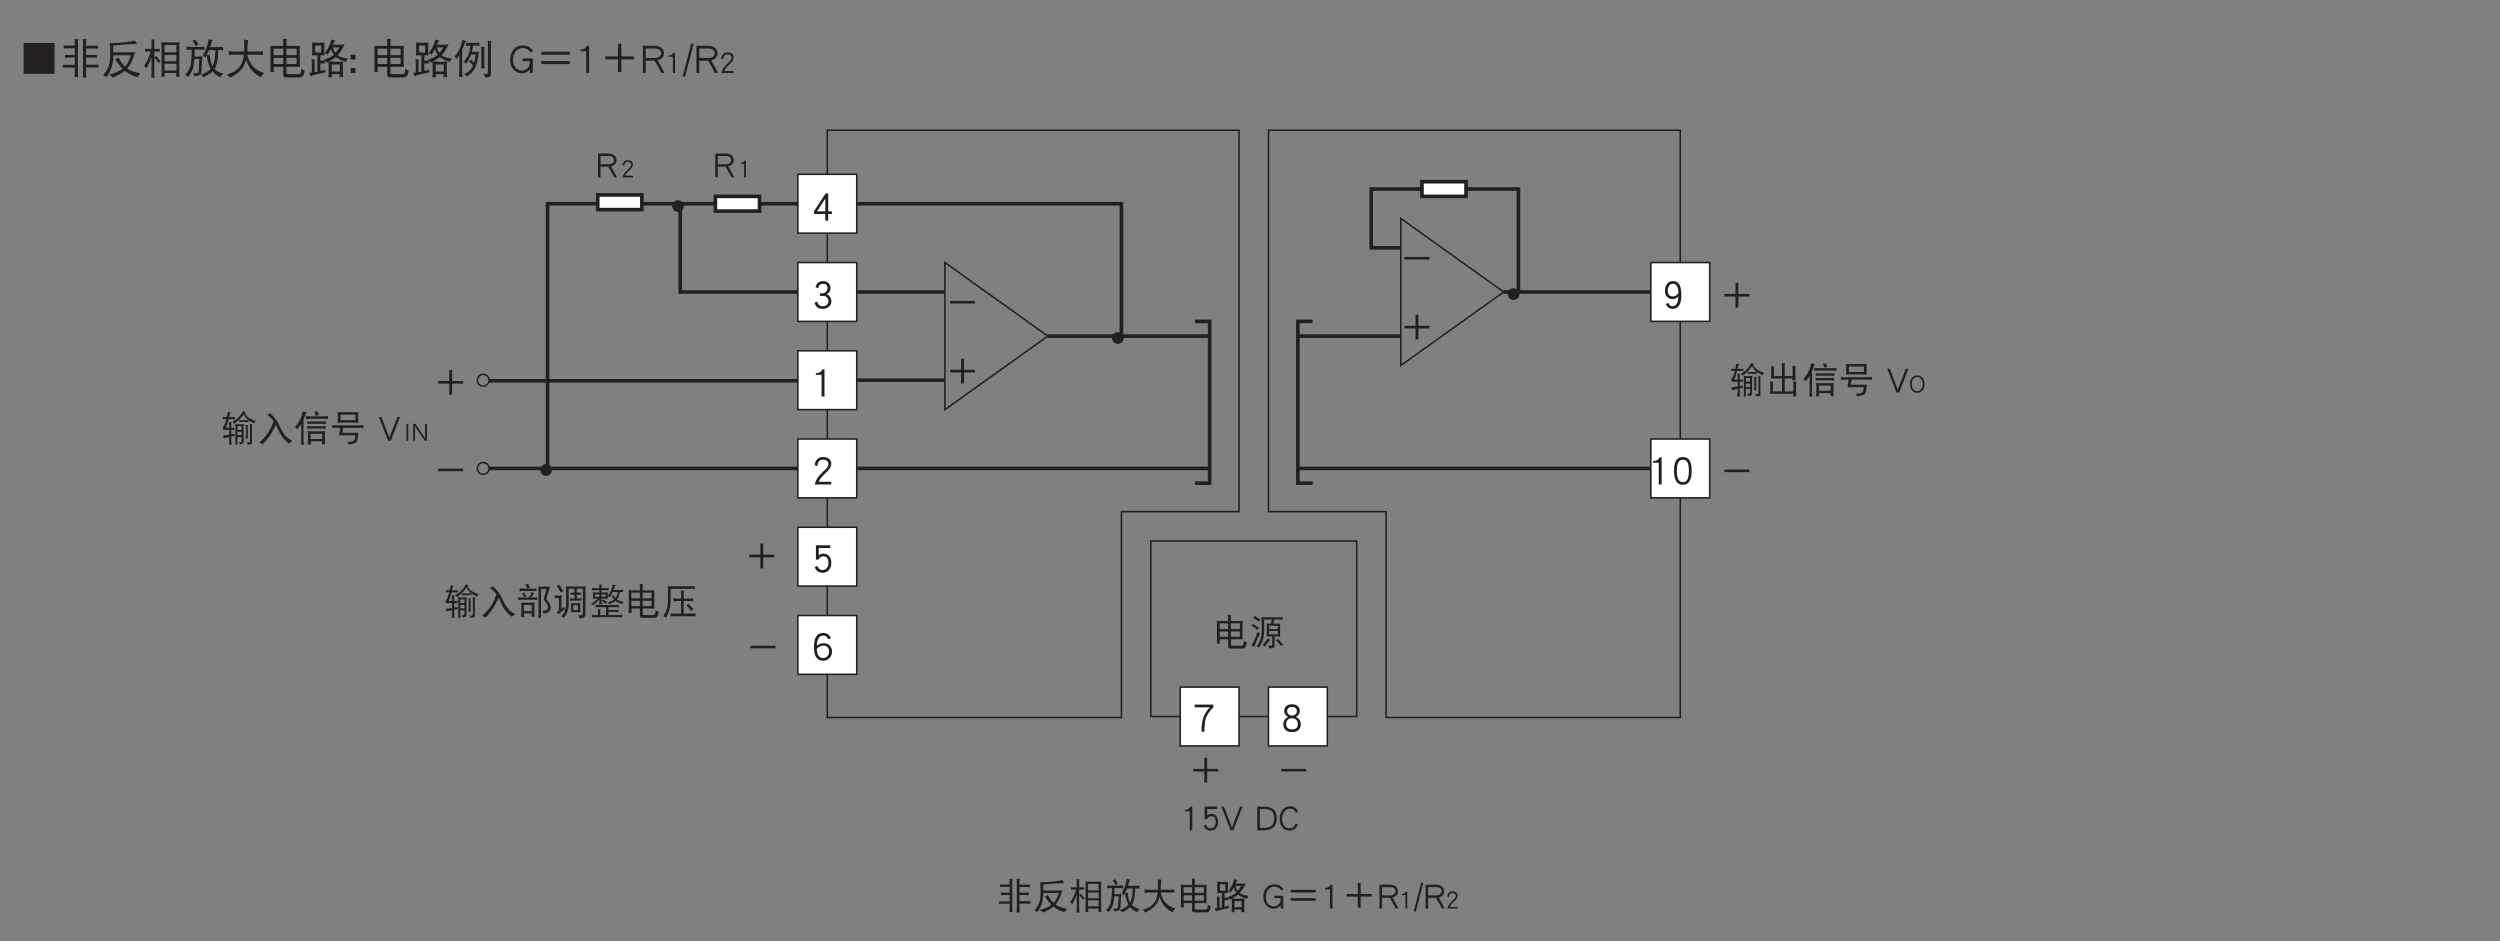 <?xml version="1.0" encoding="UTF-8"?>
<svg xmlns="http://www.w3.org/2000/svg" xmlns:xlink="http://www.w3.org/1999/xlink" width="481.89pt" height="181.41pt" viewBox="0 0 481.89 181.41" version="1.2">
<rect x="0" y="0" width="481.89" height="181.41" fill="#808080" stroke="none"/>
<defs>
<g>
<symbol overflow="visible" id="glyph0-0">
<path style="stroke:none;" d=""/>
</symbol>
<symbol overflow="visible" id="glyph0-1">
<path style="stroke:none;" d="M 5.906 -2.344 L 5.906 -2.844 L 3.766 -2.844 L 3.766 -4.984 L 3.219 -4.984 L 3.219 -2.844 L 1.078 -2.844 L 1.078 -2.344 L 3.219 -2.344 L 3.219 -0.203 L 3.766 -0.203 L 3.766 -2.344 Z M 5.906 -2.344 "/>
</symbol>
<symbol overflow="visible" id="glyph0-2">
<path style="stroke:none;" d="M 5.906 -2.344 L 5.906 -2.844 L 1.078 -2.844 L 1.078 -2.344 Z M 5.906 -2.344 "/>
</symbol>
<symbol overflow="visible" id="glyph0-3">
<path style="stroke:none;" d="M 4.078 -0.062 L 2.938 -2.172 C 3.625 -2.359 3.984 -2.75 3.984 -3.375 C 3.984 -3.766 3.828 -4.078 3.547 -4.297 C 3.266 -4.531 2.875 -4.641 2.406 -4.641 L 0.422 -4.641 L 0.422 -0.062 L 0.906 -0.062 L 0.906 -2.109 L 2.422 -2.109 L 3.547 -0.062 Z M 3.5 -3.375 C 3.5 -3.141 3.406 -2.953 3.234 -2.812 C 3.047 -2.656 2.766 -2.578 2.406 -2.578 L 0.906 -2.578 L 0.906 -4.172 L 2.406 -4.172 C 3.125 -4.172 3.5 -3.906 3.5 -3.375 Z M 3.5 -3.375 "/>
</symbol>
<symbol overflow="visible" id="glyph0-4">
<path style="stroke:none;" d="M 0.656 -4.703 C 0.656 -4.625 0.672 -4.547 0.672 -4.453 C 0.672 -4.375 0.656 -4.281 0.656 -4.188 C 0.906 -4.203 1.141 -4.219 1.359 -4.219 L 2.531 -4.219 L 2.531 -3.094 L 1.516 -3.094 C 1.297 -3.094 1.078 -3.094 0.844 -3.109 C 0.859 -3.047 0.875 -2.969 0.875 -2.875 C 0.875 -2.797 0.859 -2.719 0.844 -2.625 C 1.078 -2.641 1.312 -2.656 1.516 -2.656 L 2.531 -2.656 L 2.531 -1.422 L 1.188 -1.422 C 0.969 -1.422 0.734 -1.438 0.484 -1.453 C 0.5 -1.391 0.516 -1.297 0.516 -1.203 C 0.516 -1.125 0.5 -1.031 0.484 -0.938 C 0.734 -0.953 0.984 -0.969 1.188 -0.969 L 2.531 -0.969 L 2.531 -0.359 C 2.531 -0.031 2.516 0.312 2.484 0.656 C 2.578 0.625 2.672 0.625 2.781 0.625 C 2.891 0.625 3 0.625 3.109 0.656 C 3.062 0.312 3.047 -0.031 3.047 -0.359 L 3.047 -5.25 C 3.047 -5.453 3.078 -5.625 3.141 -5.766 C 2.875 -5.766 2.656 -5.766 2.484 -5.797 C 2.516 -5.5 2.531 -5.203 2.531 -4.922 L 2.531 -4.672 L 1.359 -4.672 C 1.125 -4.672 0.891 -4.672 0.656 -4.703 Z M 6.453 -4.672 C 6.203 -4.656 5.969 -4.641 5.75 -4.641 L 4.438 -4.641 L 4.438 -5.25 C 4.438 -5.453 4.469 -5.625 4.531 -5.766 C 4.266 -5.766 4.047 -5.766 3.875 -5.797 C 3.906 -5.5 3.922 -5.203 3.922 -4.922 L 3.922 -0.281 C 3.922 0.062 3.906 0.391 3.875 0.719 C 3.969 0.703 4.078 0.703 4.172 0.703 C 4.281 0.703 4.391 0.703 4.5 0.719 C 4.453 0.391 4.438 0.062 4.438 -0.281 L 4.438 -0.984 L 5.828 -0.984 C 6.141 -0.984 6.375 -0.984 6.547 -0.969 C 6.531 -1.031 6.516 -1.125 6.516 -1.234 C 6.516 -1.312 6.531 -1.391 6.547 -1.484 C 6.297 -1.453 6.062 -1.453 5.828 -1.453 L 4.438 -1.453 L 4.438 -2.656 L 5.594 -2.656 C 5.875 -2.656 6.109 -2.641 6.266 -2.625 C 6.25 -2.703 6.25 -2.766 6.25 -2.875 C 6.25 -2.938 6.25 -3.031 6.266 -3.109 C 6.031 -3.094 5.797 -3.094 5.594 -3.094 L 4.438 -3.094 L 4.438 -4.188 L 5.75 -4.188 C 6.062 -4.188 6.297 -4.172 6.453 -4.156 C 6.438 -4.219 6.438 -4.312 6.438 -4.422 C 6.438 -4.5 6.438 -4.578 6.453 -4.672 Z M 6.453 -4.672 "/>
</symbol>
<symbol overflow="visible" id="glyph0-5">
<path style="stroke:none;" d="M 5.734 -5.547 C 5.031 -5.375 4.344 -5.266 3.688 -5.203 C 3.109 -5.141 2.484 -5.109 1.797 -5.109 C 1.672 -5.109 1.562 -5.125 1.453 -5.141 C 1.484 -4.906 1.516 -4.672 1.516 -4.453 L 1.516 -2.875 C 1.516 -2.297 1.438 -1.734 1.266 -1.188 C 1.062 -0.641 0.75 -0.125 0.328 0.328 C 0.516 0.375 0.688 0.484 0.875 0.656 C 1.234 0.203 1.5 -0.266 1.688 -0.781 C 1.922 -1.391 2.047 -2.094 2.047 -2.875 L 2.047 -3.031 L 5.016 -3.031 C 4.844 -2.453 4.672 -2.031 4.5 -1.781 C 4.375 -1.547 4.219 -1.328 4.016 -1.125 C 3.594 -1.531 3.234 -2.047 2.938 -2.688 C 2.797 -2.562 2.609 -2.438 2.391 -2.359 C 2.781 -1.703 3.188 -1.172 3.609 -0.766 C 3.562 -0.719 3.516 -0.688 3.469 -0.656 C 3.031 -0.344 2.312 -0.047 1.328 0.234 C 1.641 0.359 1.844 0.531 1.969 0.75 C 2.922 0.328 3.609 -0.062 4.016 -0.406 C 4.547 0.047 5.266 0.406 6.156 0.672 C 6.25 0.469 6.391 0.25 6.594 0 C 5.734 -0.141 5.016 -0.391 4.469 -0.766 C 4.453 -0.781 4.438 -0.797 4.422 -0.812 C 4.672 -1.109 4.906 -1.453 5.094 -1.844 C 5.344 -2.344 5.562 -2.906 5.734 -3.562 C 5.469 -3.531 5.203 -3.531 4.938 -3.531 L 2.047 -3.531 L 2.047 -4.703 C 3.688 -4.844 5.031 -4.938 6.078 -4.938 C 5.922 -5.141 5.797 -5.344 5.734 -5.547 Z M 5.734 -5.547 "/>
</symbol>
<symbol overflow="visible" id="glyph0-6">
<path style="stroke:none;" d="M 0.406 -4.156 C 0.422 -4.078 0.438 -3.984 0.438 -3.906 C 0.438 -3.828 0.422 -3.75 0.406 -3.672 C 0.516 -3.688 0.625 -3.688 0.734 -3.688 L 1.391 -3.688 C 1.266 -3.266 1.141 -2.891 0.984 -2.547 C 0.797 -2.078 0.547 -1.672 0.266 -1.312 C 0.422 -1.188 0.531 -1.016 0.625 -0.797 C 0.969 -1.391 1.266 -2.047 1.516 -2.75 L 1.516 -0.141 C 1.516 0.156 1.5 0.453 1.469 0.75 C 1.562 0.734 1.641 0.719 1.75 0.719 C 1.844 0.719 1.938 0.734 2.047 0.75 C 2 0.453 1.984 0.156 1.984 -0.141 L 1.984 -2.641 C 2.234 -2.391 2.469 -2.094 2.672 -1.75 C 2.797 -1.859 2.938 -1.938 3.078 -1.969 C 2.766 -2.297 2.516 -2.594 2.344 -2.906 C 2.234 -2.828 2.125 -2.766 1.984 -2.719 L 1.984 -3.688 L 2.625 -3.688 C 2.719 -3.688 2.828 -3.688 2.938 -3.672 C 2.922 -3.75 2.906 -3.828 2.906 -3.906 C 2.906 -3.984 2.922 -4.078 2.938 -4.156 C 2.828 -4.141 2.719 -4.125 2.625 -4.125 L 1.984 -4.125 L 1.984 -5.219 C 1.984 -5.406 2.016 -5.562 2.062 -5.688 C 1.828 -5.688 1.641 -5.688 1.469 -5.719 C 1.5 -5.453 1.516 -5.203 1.516 -4.938 L 1.516 -4.125 L 0.734 -4.125 C 0.625 -4.125 0.516 -4.141 0.406 -4.156 Z M 3.156 -5.266 C 3.188 -5.031 3.219 -4.797 3.219 -4.562 L 3.219 -0.141 C 3.219 0.109 3.188 0.359 3.156 0.625 C 3.312 0.594 3.406 0.594 3.469 0.594 C 3.5 0.594 3.609 0.594 3.766 0.625 C 3.734 0.406 3.719 0.188 3.719 -0.031 L 5.719 -0.031 C 5.719 0.188 5.703 0.391 5.672 0.625 C 5.812 0.594 5.922 0.594 5.969 0.594 C 6.016 0.594 6.125 0.594 6.266 0.625 C 6.234 0.359 6.219 0.109 6.219 -0.141 L 6.219 -4.562 C 6.219 -4.797 6.234 -5.031 6.266 -5.266 C 6 -5.234 5.734 -5.219 5.484 -5.219 L 3.953 -5.219 C 3.688 -5.219 3.422 -5.234 3.156 -5.266 Z M 3.703 -0.469 L 3.703 -1.625 L 5.734 -1.625 L 5.734 -0.469 Z M 3.703 -2.031 L 3.703 -3.109 L 5.734 -3.109 L 5.734 -2.031 Z M 3.703 -3.531 L 3.703 -4.781 L 5.734 -4.781 L 5.734 -3.531 Z M 3.703 -3.531 "/>
</symbol>
<symbol overflow="visible" id="glyph0-7">
<path style="stroke:none;" d="M 1.938 -5.719 C 1.812 -5.609 1.641 -5.531 1.469 -5.484 C 1.656 -5.234 1.844 -4.938 1.984 -4.594 C 2.141 -4.719 2.312 -4.797 2.484 -4.844 C 2.25 -5.141 2.062 -5.422 1.938 -5.719 Z M 0.406 -4.516 C 0.422 -4.406 0.438 -4.312 0.438 -4.219 C 0.438 -4.109 0.422 -4.016 0.406 -3.938 C 0.672 -3.969 0.922 -3.984 1.188 -3.984 L 1.328 -3.984 C 1.297 -2.969 1.266 -2.25 1.203 -1.844 C 1.141 -1.328 1.016 -0.922 0.859 -0.625 C 0.719 -0.328 0.484 -0.031 0.156 0.297 C 0.406 0.359 0.594 0.484 0.703 0.672 C 1.047 0.25 1.312 -0.203 1.469 -0.688 C 1.594 -1 1.688 -1.453 1.734 -2.016 C 1.75 -2.109 1.75 -2.234 1.766 -2.406 L 2.625 -2.406 L 2.5 -0.5 C 2.5 -0.375 2.484 -0.266 2.438 -0.188 C 2.375 -0.062 2.25 0 2.062 0 C 1.969 0 1.781 -0.016 1.516 -0.031 C 1.672 0.156 1.75 0.328 1.75 0.516 C 2.125 0.469 2.391 0.422 2.562 0.344 C 2.812 0.25 2.938 0.062 2.969 -0.25 L 3.078 -2.328 C 3.094 -2.531 3.125 -2.703 3.188 -2.875 C 2.969 -2.828 2.734 -2.812 2.5 -2.812 L 1.781 -2.812 C 1.797 -3.125 1.797 -3.516 1.812 -3.984 L 2.703 -3.984 C 2.969 -3.984 3.234 -3.969 3.5 -3.938 C 3.469 -4.016 3.469 -4.109 3.469 -4.219 C 3.469 -4.312 3.469 -4.406 3.5 -4.516 C 3.234 -4.469 2.969 -4.453 2.703 -4.453 L 1.188 -4.453 C 0.922 -4.453 0.672 -4.469 0.406 -4.516 Z M 4.203 -5.797 C 4.109 -5.266 3.984 -4.75 3.812 -4.297 C 3.641 -3.797 3.438 -3.359 3.188 -3.016 C 3.391 -2.891 3.531 -2.75 3.625 -2.625 C 3.688 -2.75 3.766 -2.891 3.844 -3.047 C 3.906 -2.469 4.047 -1.906 4.234 -1.391 C 4.328 -1.172 4.422 -0.969 4.531 -0.781 C 4.125 -0.328 3.547 0.016 2.812 0.266 C 3.016 0.359 3.188 0.5 3.359 0.672 C 3.984 0.359 4.484 0.031 4.828 -0.328 C 4.891 -0.25 4.953 -0.172 5.031 -0.094 C 5.391 0.25 5.781 0.516 6.219 0.672 C 6.344 0.391 6.5 0.188 6.703 0.047 C 6.203 -0.047 5.797 -0.219 5.469 -0.469 C 5.359 -0.531 5.266 -0.609 5.172 -0.719 C 5.281 -0.875 5.359 -1.047 5.422 -1.219 C 5.641 -1.766 5.781 -2.656 5.797 -3.906 L 5.859 -3.906 C 6.188 -3.906 6.453 -3.891 6.656 -3.891 C 6.641 -3.969 6.625 -4.062 6.625 -4.188 C 6.625 -4.266 6.641 -4.359 6.656 -4.453 C 6.375 -4.438 6.109 -4.422 5.859 -4.422 L 4.422 -4.422 C 4.5 -4.625 4.562 -4.844 4.625 -5.078 C 4.688 -5.297 4.75 -5.469 4.828 -5.594 C 4.609 -5.625 4.391 -5.688 4.203 -5.797 Z M 3.859 -3.062 C 3.984 -3.328 4.109 -3.609 4.234 -3.906 L 5.312 -3.906 C 5.297 -2.656 5.141 -1.766 4.844 -1.203 C 4.781 -1.297 4.734 -1.422 4.672 -1.547 C 4.484 -2 4.375 -2.531 4.359 -3.141 C 4.203 -3.094 4.016 -3.062 3.859 -3.062 Z M 3.859 -3.062 "/>
</symbol>
<symbol overflow="visible" id="glyph0-8">
<path style="stroke:none;" d="M 0.594 -3.719 C 0.609 -3.609 0.625 -3.5 0.625 -3.391 C 0.625 -3.297 0.609 -3.188 0.594 -3.094 C 0.891 -3.125 1.188 -3.141 1.5 -3.141 L 3.156 -3.141 C 3.109 -2.781 3.047 -2.438 2.969 -2.141 C 2.766 -1.5 2.422 -0.984 1.922 -0.578 C 1.531 -0.266 0.969 0 0.25 0.203 C 0.469 0.328 0.656 0.516 0.812 0.75 C 1.688 0.25 2.234 -0.125 2.469 -0.391 C 2.953 -0.828 3.312 -1.469 3.531 -2.312 C 3.703 -1.719 3.922 -1.266 4.156 -0.922 C 4.641 -0.219 5.266 0.312 6.031 0.672 C 6.141 0.391 6.328 0.172 6.594 0 C 5.672 -0.344 4.984 -0.781 4.562 -1.312 C 4.188 -1.781 3.906 -2.391 3.719 -3.141 L 5.484 -3.141 C 5.781 -3.141 6.078 -3.125 6.391 -3.094 C 6.359 -3.188 6.359 -3.297 6.359 -3.391 C 6.359 -3.5 6.359 -3.609 6.391 -3.719 C 6.078 -3.688 5.781 -3.672 5.484 -3.672 L 3.734 -3.672 C 3.766 -4.031 3.781 -4.422 3.781 -4.859 C 3.781 -5.125 3.828 -5.359 3.891 -5.594 C 3.703 -5.609 3.453 -5.641 3.156 -5.719 C 3.188 -5.125 3.219 -4.5 3.219 -3.859 C 3.219 -3.797 3.203 -3.734 3.203 -3.672 L 1.5 -3.672 C 1.188 -3.672 0.891 -3.688 0.594 -3.719 Z M 0.594 -3.719 "/>
</symbol>
<symbol overflow="visible" id="glyph0-9">
<path style="stroke:none;" d="M 0.656 -4.641 C 0.656 -4.406 0.672 -4.172 0.672 -3.938 L 0.672 -1.016 C 0.672 -0.75 0.656 -0.484 0.656 -0.219 C 0.734 -0.234 0.828 -0.25 0.922 -0.25 C 1.016 -0.25 1.125 -0.234 1.219 -0.219 C 1.203 -0.484 1.188 -0.75 1.188 -1.016 L 1.188 -1.094 L 2.812 -1.094 L 2.812 0.297 C 2.812 0.562 2.984 0.703 3.359 0.703 L 5.422 0.703 C 5.797 0.703 6.062 0.594 6.188 0.391 C 6.297 0.219 6.375 -0.062 6.438 -0.469 C 6.156 -0.547 5.953 -0.656 5.828 -0.828 C 5.828 -0.391 5.797 -0.125 5.703 -0.016 C 5.625 0.094 5.484 0.156 5.281 0.156 L 3.562 0.156 C 3.422 0.156 3.359 0.062 3.359 -0.125 L 3.359 -1.094 L 5.047 -1.094 C 5.234 -1.094 5.422 -1.078 5.609 -1.062 C 5.594 -1.25 5.594 -1.453 5.594 -1.641 L 5.594 -4.016 C 5.594 -4.219 5.594 -4.438 5.609 -4.641 C 5.422 -4.625 5.234 -4.609 5.047 -4.609 L 3.359 -4.609 L 3.359 -5.469 C 3.359 -5.578 3.359 -5.688 3.406 -5.797 C 3.188 -5.797 2.969 -5.797 2.75 -5.844 C 2.781 -5.672 2.812 -5.484 2.812 -5.297 L 2.812 -4.609 L 1.219 -4.609 C 1.031 -4.609 0.844 -4.625 0.656 -4.641 Z M 1.188 -1.562 L 1.188 -2.594 L 2.812 -2.594 L 2.812 -1.562 Z M 3.359 -2.594 L 5.078 -2.594 L 5.078 -1.562 L 3.359 -1.562 Z M 1.188 -3.062 L 1.188 -4.156 L 2.812 -4.156 L 2.812 -3.062 Z M 3.359 -4.156 L 5.078 -4.156 L 5.078 -3.062 L 3.359 -3.062 Z M 3.359 -4.156 "/>
</symbol>
<symbol overflow="visible" id="glyph0-10">
<path style="stroke:none;" d="M 0.672 -5.188 C 0.672 -5.016 0.688 -4.859 0.703 -4.703 L 0.703 -3.562 C 0.703 -3.375 0.688 -3.188 0.672 -3.016 C 0.984 -3.031 1.281 -3.031 1.578 -3.031 L 1.578 -0.281 C 1.422 -0.25 1.266 -0.219 1.125 -0.203 L 1.125 -1.891 C 1.125 -2.078 1.141 -2.219 1.188 -2.328 C 0.969 -2.328 0.766 -2.359 0.594 -2.406 C 0.625 -2.234 0.656 -2.062 0.656 -1.891 L 0.656 -0.141 C 0.5 -0.125 0.344 -0.109 0.188 -0.094 C 0.281 0.094 0.344 0.281 0.375 0.484 C 1.188 0.234 2.047 0.016 2.938 -0.141 C 2.922 -0.234 2.906 -0.312 2.906 -0.391 C 2.906 -0.469 2.922 -0.547 2.938 -0.641 C 2.672 -0.531 2.391 -0.469 2.094 -0.391 L 2.094 -1.672 L 2.156 -1.672 C 2.453 -1.672 2.703 -1.656 2.859 -1.641 C 2.844 -1.719 2.828 -1.812 2.828 -1.922 C 2.828 -1.984 2.844 -2.047 2.859 -2.125 C 2.969 -2.016 3.062 -1.906 3.141 -1.781 C 3.234 -1.828 3.344 -1.891 3.438 -1.938 C 3.469 -1.719 3.5 -1.484 3.5 -1.266 L 3.5 -0.125 C 3.5 0.141 3.469 0.406 3.438 0.672 C 3.578 0.656 3.688 0.656 3.734 0.656 C 3.781 0.656 3.891 0.656 4.062 0.672 C 4.031 0.5 4.016 0.328 4.016 0.156 L 5.359 0.156 C 5.344 0.328 5.344 0.5 5.312 0.672 C 5.469 0.656 5.594 0.656 5.641 0.656 C 5.688 0.656 5.797 0.656 5.938 0.672 C 5.906 0.406 5.891 0.141 5.891 -0.125 L 5.891 -1.266 C 5.891 -1.516 5.906 -1.75 5.938 -2 C 5.672 -1.953 5.391 -1.938 5.125 -1.938 L 4.25 -1.938 C 4.016 -1.938 3.766 -1.953 3.531 -1.984 C 4.016 -2.25 4.422 -2.5 4.703 -2.75 C 4.797 -2.656 4.891 -2.578 5.016 -2.5 C 5.344 -2.297 5.797 -2.109 6.391 -1.922 C 6.469 -2.109 6.594 -2.297 6.766 -2.5 C 6.234 -2.547 5.797 -2.641 5.453 -2.781 C 5.297 -2.844 5.156 -2.938 5.016 -3.047 C 5.391 -3.453 5.781 -4.062 6.219 -4.891 C 5.953 -4.859 5.688 -4.844 5.422 -4.844 L 4.219 -4.844 C 4.219 -4.844 4.219 -4.844 4.219 -4.859 C 4.375 -5.203 4.5 -5.422 4.609 -5.547 C 4.344 -5.578 4.125 -5.625 3.953 -5.719 C 3.875 -5.344 3.734 -4.953 3.547 -4.547 C 3.312 -4.078 3.062 -3.688 2.812 -3.391 C 2.984 -3.375 3.156 -3.297 3.328 -3.141 C 3.516 -3.438 3.703 -3.766 3.891 -4.125 C 3.938 -3.891 4.016 -3.672 4.109 -3.5 C 4.188 -3.375 4.266 -3.25 4.344 -3.125 C 4.328 -3.109 4.297 -3.094 4.266 -3.062 C 3.875 -2.734 3.359 -2.484 2.703 -2.266 C 2.734 -2.234 2.766 -2.203 2.812 -2.172 C 2.578 -2.141 2.359 -2.141 2.156 -2.141 L 2.094 -2.141 L 2.094 -3.031 C 2.312 -3.031 2.547 -3.031 2.781 -3.016 C 2.766 -3.188 2.75 -3.375 2.75 -3.562 L 2.75 -4.703 C 2.75 -4.859 2.766 -5.016 2.781 -5.188 C 2.469 -5.172 2.172 -5.156 1.875 -5.156 L 1.578 -5.156 C 1.281 -5.156 0.984 -5.172 0.672 -5.188 Z M 4.016 -0.312 L 4.016 -1.484 L 5.375 -1.484 L 5.375 -0.312 Z M 4.203 -4.375 L 5.281 -4.375 C 5.078 -4 4.875 -3.688 4.641 -3.422 C 4.625 -3.438 4.609 -3.469 4.594 -3.5 C 4.422 -3.734 4.281 -4.016 4.203 -4.375 Z M 2.234 -3.5 L 1.219 -3.5 L 1.219 -4.703 L 2.234 -4.703 Z M 2.234 -3.5 "/>
</symbol>
<symbol overflow="visible" id="glyph0-11">
<path style="stroke:none;" d=""/>
</symbol>
<symbol overflow="visible" id="glyph0-12">
<path style="stroke:none;" d="M 4.172 -3.719 C 3.781 -4.375 3.188 -4.703 2.375 -4.703 C 1.766 -4.703 1.266 -4.484 0.875 -4.047 C 0.469 -3.609 0.281 -3 0.281 -2.234 C 0.281 -1.578 0.484 -1.016 0.891 -0.594 C 1.266 -0.203 1.734 0 2.297 0 C 2.797 0 3.234 -0.219 3.625 -0.688 L 3.625 -0.047 L 4.109 -0.047 L 4.109 -2.5 L 2.406 -2.5 L 2.406 -2.047 L 3.625 -2.047 L 3.625 -1.984 C 3.625 -1.484 3.469 -1.094 3.172 -0.812 C 2.922 -0.578 2.625 -0.453 2.297 -0.453 C 1.875 -0.453 1.516 -0.609 1.234 -0.922 C 0.922 -1.25 0.766 -1.703 0.766 -2.234 C 0.766 -2.875 0.922 -3.375 1.234 -3.75 C 1.531 -4.078 1.906 -4.25 2.375 -4.25 C 2.984 -4.25 3.422 -4.016 3.703 -3.562 Z M 4.172 -3.719 "/>
</symbol>
<symbol overflow="visible" id="glyph0-13">
<path style="stroke:none;" d="M 5.906 -3.141 L 5.906 -3.641 L 1.078 -3.641 L 1.078 -3.141 Z M 5.906 -1.547 L 5.906 -2.047 L 1.078 -2.047 L 1.078 -1.547 Z M 5.906 -1.547 "/>
</symbol>
<symbol overflow="visible" id="glyph0-14">
<path style="stroke:none;" d="M 2.172 -0.062 L 2.172 -4.641 L 1.812 -4.641 C 1.734 -4.422 1.578 -4.266 1.359 -4.156 C 1.172 -4.047 0.969 -4 0.766 -4 L 0.719 -4 L 0.719 -3.719 L 1.688 -3.719 L 1.688 -0.062 Z M 2.172 -0.062 "/>
</symbol>
<symbol overflow="visible" id="glyph0-15">
<path style="stroke:none;" d="M 1.891 -4.953 L 1.516 -5.062 L 0.062 0.469 L 0.453 0.578 Z M 1.891 -4.953 "/>
</symbol>
<symbol overflow="visible" id="glyph0-16">
<path style="stroke:none;" d="M 0.266 -4.641 C 0.281 -4.578 0.297 -4.5 0.297 -4.422 C 0.297 -4.344 0.281 -4.266 0.266 -4.188 C 0.375 -4.203 0.469 -4.219 0.578 -4.219 L 0.969 -4.219 C 0.922 -4.016 0.875 -3.844 0.828 -3.703 C 0.734 -3.406 0.641 -3.172 0.547 -3.031 C 0.469 -2.891 0.375 -2.766 0.266 -2.688 C 0.297 -2.5 0.328 -2.312 0.344 -2.109 C 0.516 -2.125 0.656 -2.141 0.797 -2.141 L 1.5 -2.141 L 1.5 -1.188 C 1.109 -1.125 0.703 -1.078 0.266 -1.047 C 0.344 -0.875 0.406 -0.703 0.438 -0.531 C 0.781 -0.609 1.125 -0.703 1.5 -0.781 L 1.5 -0.062 C 1.5 0.203 1.469 0.469 1.453 0.719 C 1.516 0.703 1.609 0.703 1.688 0.703 C 1.781 0.703 1.859 0.703 1.969 0.719 C 1.922 0.469 1.906 0.203 1.906 -0.062 L 1.906 -0.859 C 2.109 -0.906 2.344 -0.953 2.562 -0.984 C 2.547 -1.062 2.531 -1.141 2.531 -1.203 C 2.531 -1.281 2.547 -1.344 2.562 -1.422 C 2.359 -1.359 2.125 -1.312 1.906 -1.266 L 1.906 -2.141 C 2.094 -2.141 2.312 -2.125 2.531 -2.109 C 2.516 -2.188 2.5 -2.25 2.5 -2.328 C 2.5 -2.406 2.516 -2.484 2.531 -2.562 C 2.312 -2.547 2.094 -2.547 1.906 -2.547 L 1.906 -3.234 C 1.906 -3.391 1.938 -3.531 1.984 -3.641 C 1.781 -3.641 1.594 -3.641 1.453 -3.672 C 1.469 -3.438 1.5 -3.203 1.5 -2.984 L 1.5 -2.547 L 0.875 -2.547 C 1.047 -2.953 1.219 -3.5 1.391 -4.219 L 2.312 -4.219 C 2.422 -4.219 2.516 -4.203 2.625 -4.188 C 2.594 -4.266 2.594 -4.344 2.594 -4.422 C 2.594 -4.5 2.594 -4.578 2.625 -4.641 C 2.516 -4.625 2.422 -4.609 2.312 -4.609 L 1.484 -4.609 C 1.484 -4.656 1.5 -4.719 1.516 -4.766 C 1.594 -5.125 1.688 -5.359 1.797 -5.484 C 1.578 -5.516 1.406 -5.547 1.25 -5.594 C 1.188 -5.234 1.125 -4.906 1.062 -4.609 L 0.578 -4.609 C 0.469 -4.609 0.375 -4.625 0.266 -4.641 Z M 4.141 -5.766 C 3.953 -5.359 3.703 -4.984 3.359 -4.625 C 3.031 -4.25 2.594 -3.938 2.094 -3.672 C 2.266 -3.547 2.391 -3.422 2.484 -3.312 C 3.219 -3.859 3.828 -4.469 4.281 -5.141 C 4.469 -4.766 4.688 -4.469 4.984 -4.219 C 5.031 -4.172 5.109 -4.109 5.203 -4.031 C 5.125 -4.016 5.047 -4.016 4.953 -4.016 L 3.688 -4.016 C 3.578 -4.016 3.5 -4.016 3.406 -4.047 C 3.422 -3.984 3.438 -3.922 3.438 -3.859 C 3.438 -3.781 3.422 -3.703 3.406 -3.641 C 3.5 -3.656 3.578 -3.672 3.688 -3.672 L 4.953 -3.672 C 5.047 -3.672 5.141 -3.656 5.234 -3.641 C 5.219 -3.703 5.203 -3.781 5.203 -3.859 C 5.203 -3.906 5.219 -3.969 5.234 -4.016 C 5.5 -3.812 5.859 -3.609 6.297 -3.391 C 6.375 -3.562 6.484 -3.734 6.625 -3.859 C 6.031 -4.031 5.578 -4.25 5.266 -4.484 C 4.938 -4.734 4.672 -5.031 4.484 -5.391 C 4.547 -5.469 4.609 -5.531 4.688 -5.594 C 4.484 -5.625 4.312 -5.672 4.141 -5.766 Z M 2.641 -3.281 C 2.672 -3.125 2.703 -2.969 2.703 -2.812 L 2.703 0.266 C 2.703 0.391 2.672 0.531 2.641 0.672 C 2.719 0.656 2.812 0.656 2.891 0.656 C 2.969 0.656 3.047 0.656 3.141 0.672 C 3.094 0.531 3.078 0.391 3.078 0.266 L 3.078 -0.766 L 3.891 -0.766 L 3.891 -0.031 C 3.891 0.047 3.891 0.109 3.859 0.125 C 3.828 0.156 3.766 0.188 3.688 0.188 C 3.625 0.188 3.516 0.172 3.359 0.156 C 3.453 0.281 3.516 0.438 3.547 0.625 C 3.875 0.594 4.078 0.531 4.172 0.422 C 4.234 0.359 4.281 0.234 4.281 0.047 L 4.281 -2.812 C 4.281 -2.969 4.297 -3.125 4.344 -3.281 C 4.141 -3.234 3.953 -3.234 3.766 -3.234 L 3.156 -3.234 C 2.984 -3.234 2.812 -3.234 2.641 -3.281 Z M 3.078 -1.125 L 3.078 -1.781 L 3.891 -1.781 L 3.891 -1.125 Z M 3.078 -2.141 L 3.078 -2.875 L 3.891 -2.875 L 3.891 -2.141 Z M 4.656 -3.094 C 4.688 -2.891 4.719 -2.688 4.719 -2.5 L 4.719 -1.156 C 4.719 -0.922 4.688 -0.703 4.656 -0.469 C 4.734 -0.484 4.812 -0.5 4.875 -0.5 C 4.953 -0.5 5.047 -0.484 5.125 -0.469 C 5.078 -0.703 5.078 -0.922 5.078 -1.156 L 5.078 -2.703 C 5.078 -2.844 5.094 -2.969 5.156 -3.062 C 4.953 -3.062 4.797 -3.078 4.656 -3.094 Z M 5.484 -3.281 C 5.5 -3.156 5.516 -3.031 5.516 -2.922 L 5.516 0.047 C 5.516 0.188 5.406 0.266 5.188 0.266 L 4.859 0.266 C 4.953 0.375 5.031 0.531 5.078 0.703 C 5.344 0.703 5.531 0.672 5.672 0.625 C 5.812 0.562 5.891 0.453 5.891 0.266 L 5.891 -2.875 C 5.891 -3.016 5.922 -3.141 5.969 -3.25 C 5.797 -3.25 5.641 -3.266 5.484 -3.281 Z M 5.484 -3.281 "/>
</symbol>
<symbol overflow="visible" id="glyph0-17">
<path style="stroke:none;" d="M 0.953 -5.141 C 0.984 -5 1 -4.859 1 -4.734 L 1 -3.203 C 1 -3.047 0.984 -2.891 0.953 -2.734 C 1.156 -2.75 1.375 -2.766 1.578 -2.766 L 3.078 -2.766 L 3.078 -0.281 L 1.328 -0.281 L 1.328 -1.844 C 1.328 -1.953 1.359 -2.047 1.422 -2.141 C 1.188 -2.141 0.953 -2.172 0.766 -2.188 C 0.797 -2.047 0.812 -1.906 0.812 -1.781 L 0.812 -0.25 C 0.812 -0.094 0.797 0.062 0.766 0.203 C 0.969 0.188 1.188 0.188 1.391 0.188 L 5.25 0.188 C 5.234 0.359 5.219 0.547 5.203 0.719 C 5.312 0.703 5.406 0.703 5.516 0.703 C 5.609 0.703 5.719 0.703 5.828 0.719 C 5.797 0.391 5.781 0.062 5.781 -0.281 L 5.781 -1.625 C 5.781 -1.828 5.797 -2 5.859 -2.141 C 5.609 -2.141 5.391 -2.141 5.203 -2.172 C 5.234 -1.875 5.266 -1.578 5.266 -1.297 L 5.266 -0.281 L 3.594 -0.281 L 3.594 -2.766 L 5.094 -2.766 C 5.094 -2.641 5.078 -2.531 5.078 -2.406 C 5.172 -2.422 5.266 -2.438 5.375 -2.438 C 5.469 -2.438 5.594 -2.422 5.703 -2.406 C 5.656 -2.75 5.641 -3.078 5.641 -3.422 L 5.641 -4.609 C 5.641 -4.828 5.672 -5 5.734 -5.141 C 5.469 -5.141 5.25 -5.141 5.078 -5.156 C 5.109 -4.875 5.125 -4.578 5.125 -4.281 L 5.125 -3.422 C 5.125 -3.359 5.125 -3.297 5.125 -3.234 L 3.594 -3.234 L 3.594 -5.219 C 3.594 -5.406 3.625 -5.562 3.688 -5.688 C 3.422 -5.688 3.203 -5.719 3.031 -5.797 C 3.062 -5.594 3.078 -5.406 3.078 -5.219 L 3.078 -3.234 L 1.516 -3.234 L 1.516 -4.781 C 1.516 -4.891 1.547 -5 1.609 -5.078 C 1.375 -5.094 1.141 -5.109 0.953 -5.141 Z M 0.953 -5.141 "/>
</symbol>
<symbol overflow="visible" id="glyph0-18">
<path style="stroke:none;" d="M 1.766 -5.734 C 1.625 -5.141 1.438 -4.594 1.188 -4.094 C 0.922 -3.547 0.594 -3.078 0.219 -2.688 C 0.438 -2.531 0.594 -2.375 0.703 -2.219 C 0.953 -2.562 1.188 -2.922 1.422 -3.297 L 1.422 -0.172 C 1.422 0.125 1.391 0.422 1.359 0.719 C 1.453 0.703 1.531 0.703 1.641 0.703 C 1.734 0.703 1.828 0.703 1.938 0.719 C 1.891 0.422 1.875 0.125 1.875 -0.172 L 1.875 -4.188 C 1.984 -4.422 2.094 -4.672 2.188 -4.938 C 2.281 -5.188 2.375 -5.375 2.484 -5.516 C 2.234 -5.547 1.984 -5.625 1.766 -5.734 Z M 4.5 -5.734 C 4.297 -5.672 4.109 -5.625 3.953 -5.625 C 4.062 -5.438 4.172 -5.172 4.25 -4.859 C 4.438 -4.922 4.656 -4.969 4.875 -5 Z M 2.312 -4.812 C 2.328 -4.703 2.344 -4.609 2.344 -4.516 C 2.344 -4.422 2.328 -4.328 2.312 -4.234 C 2.578 -4.266 2.844 -4.281 3.109 -4.281 L 5.812 -4.281 C 6.062 -4.281 6.328 -4.266 6.594 -4.234 C 6.578 -4.328 6.578 -4.422 6.578 -4.516 C 6.578 -4.609 6.578 -4.703 6.594 -4.812 C 6.328 -4.766 6.062 -4.75 5.812 -4.75 L 3.109 -4.75 C 2.844 -4.75 2.578 -4.766 2.312 -4.812 Z M 2.594 -3.797 C 2.609 -3.703 2.625 -3.625 2.625 -3.531 C 2.625 -3.422 2.609 -3.344 2.594 -3.25 C 2.844 -3.297 3.094 -3.312 3.359 -3.312 L 5.422 -3.312 C 5.672 -3.312 5.938 -3.297 6.188 -3.25 C 6.172 -3.344 6.156 -3.422 6.156 -3.531 C 6.156 -3.625 6.172 -3.703 6.188 -3.797 C 5.938 -3.75 5.672 -3.75 5.422 -3.75 L 3.359 -3.75 C 3.094 -3.75 2.844 -3.75 2.594 -3.797 Z M 2.562 -2.906 C 2.578 -2.812 2.594 -2.719 2.594 -2.625 C 2.594 -2.531 2.578 -2.438 2.562 -2.359 C 2.812 -2.391 3.062 -2.406 3.328 -2.406 L 5.406 -2.406 C 5.656 -2.406 5.906 -2.391 6.156 -2.359 C 6.141 -2.438 6.125 -2.531 6.125 -2.625 C 6.125 -2.719 6.141 -2.812 6.156 -2.906 C 5.906 -2.859 5.656 -2.844 5.406 -2.844 L 3.328 -2.844 C 3.062 -2.844 2.812 -2.859 2.562 -2.906 Z M 2.672 -1.922 C 2.703 -1.672 2.719 -1.422 2.719 -1.188 L 2.719 -0.094 C 2.719 0.172 2.703 0.438 2.672 0.703 C 2.828 0.688 2.922 0.672 2.969 0.672 C 3.031 0.672 3.125 0.688 3.297 0.703 C 3.266 0.484 3.25 0.266 3.25 0.047 L 5.469 0.047 C 5.469 0.25 5.453 0.438 5.422 0.656 C 5.594 0.625 5.703 0.625 5.75 0.625 C 5.797 0.625 5.906 0.625 6.062 0.656 C 6.016 0.391 6 0.125 6 -0.141 L 6 -1.188 C 6 -1.422 6.016 -1.672 6.062 -1.922 C 5.781 -1.875 5.5 -1.859 5.234 -1.859 L 3.5 -1.859 C 3.219 -1.859 2.938 -1.875 2.672 -1.922 Z M 3.234 -0.391 L 3.234 -1.391 L 5.484 -1.391 L 5.484 -0.391 Z M 3.234 -0.391 "/>
</symbol>
<symbol overflow="visible" id="glyph0-19">
<path style="stroke:none;" d="M 1.469 -5.578 C 1.469 -5.406 1.469 -5.25 1.5 -5.078 L 1.5 -4.078 C 1.5 -3.891 1.484 -3.703 1.469 -3.531 C 1.766 -3.547 2.062 -3.562 2.375 -3.562 L 4.547 -3.562 C 4.844 -3.562 5.141 -3.547 5.453 -3.531 C 5.438 -3.703 5.422 -3.891 5.422 -4.078 L 5.422 -5.078 C 5.422 -5.25 5.438 -5.406 5.453 -5.578 C 5.141 -5.547 4.844 -5.547 4.547 -5.547 L 2.375 -5.547 C 2.062 -5.547 1.766 -5.547 1.469 -5.578 Z M 4.906 -4.016 L 2.016 -4.016 L 2.016 -5.078 L 4.906 -5.078 Z M 0.438 -3.062 C 0.453 -2.969 0.469 -2.859 0.469 -2.766 C 0.469 -2.672 0.453 -2.578 0.438 -2.5 C 0.703 -2.516 0.953 -2.547 1.219 -2.547 L 1.953 -2.547 C 1.906 -2.078 1.844 -1.594 1.75 -1.062 C 1.953 -1.078 2.156 -1.094 2.375 -1.094 L 4.859 -1.094 C 4.859 -0.578 4.766 -0.234 4.578 -0.078 C 4.375 0.078 4.078 0.156 3.703 0.156 C 3.625 0.156 3.5 0.141 3.328 0.125 C 3.469 0.297 3.547 0.484 3.562 0.672 C 3.938 0.641 4.281 0.578 4.594 0.484 C 4.797 0.422 4.953 0.328 5.062 0.234 C 5.25 0.062 5.391 -0.547 5.453 -1.594 C 5.281 -1.578 5.109 -1.562 4.938 -1.562 L 2.375 -1.562 L 2.5 -2.547 L 5.672 -2.547 C 5.938 -2.547 6.188 -2.516 6.453 -2.5 C 6.438 -2.578 6.438 -2.672 6.438 -2.766 C 6.438 -2.859 6.438 -2.969 6.453 -3.062 C 6.188 -3.031 5.938 -3.016 5.672 -3.016 L 1.219 -3.016 C 0.953 -3.016 0.703 -3.031 0.438 -3.062 Z M 0.438 -3.062 "/>
</symbol>
<symbol overflow="visible" id="glyph0-20">
<path style="stroke:none;" d="M 4.188 -4.641 L 3.688 -4.641 L 2.141 -0.609 L 0.594 -4.641 L 0.109 -4.641 L 1.891 -0.062 L 2.406 -0.062 Z M 4.188 -4.641 "/>
</symbol>
<symbol overflow="visible" id="glyph0-21">
<path style="stroke:none;" d="M 3.078 -3.828 C 2.719 -2.812 2.328 -2 1.906 -1.438 C 1.438 -0.766 0.906 -0.188 0.297 0.297 C 0.578 0.391 0.812 0.5 0.984 0.656 C 1.422 0.188 1.844 -0.328 2.234 -0.859 C 2.609 -1.375 2.938 -1.984 3.266 -2.656 C 3.359 -2.828 3.438 -2.984 3.516 -3.125 C 3.656 -2.875 3.781 -2.609 3.891 -2.344 C 4.109 -1.844 4.344 -1.391 4.609 -1 C 5.016 -0.406 5.516 0.094 6.078 0.516 C 6.188 0.328 6.391 0.141 6.703 -0.031 C 6.156 -0.297 5.719 -0.609 5.391 -0.984 C 5.016 -1.406 4.672 -1.953 4.344 -2.625 C 4.078 -3.25 3.828 -3.734 3.594 -4.062 C 3.281 -4.5 2.875 -4.938 2.375 -5.406 C 2.219 -5.25 2.047 -5.125 1.844 -5.031 C 2.281 -4.75 2.672 -4.375 3.031 -3.906 C 3.031 -3.875 3.062 -3.859 3.078 -3.828 Z M 3.078 -3.828 "/>
</symbol>
<symbol overflow="visible" id="glyph0-22">
<path style="stroke:none;" d="M 3.328 -1.656 C 3.328 -2.141 3.203 -2.531 2.969 -2.812 C 2.734 -3.094 2.406 -3.234 2 -3.234 C 1.641 -3.234 1.391 -3.125 1.203 -2.906 L 1.203 -4.172 L 3.141 -4.172 L 3.141 -4.641 L 0.719 -4.641 L 0.719 -2.219 L 1.156 -2.219 C 1.344 -2.594 1.625 -2.781 2 -2.781 C 2.562 -2.781 2.844 -2.406 2.844 -1.656 C 2.844 -1.266 2.734 -0.969 2.531 -0.75 C 2.359 -0.547 2.125 -0.453 1.859 -0.453 C 1.438 -0.453 1.141 -0.688 0.969 -1.156 L 0.531 -0.953 C 0.766 -0.312 1.203 0 1.859 0 C 2.266 0 2.609 -0.141 2.891 -0.422 C 3.172 -0.734 3.328 -1.141 3.328 -1.656 Z M 3.328 -1.656 "/>
</symbol>
<symbol overflow="visible" id="glyph0-23">
<path style="stroke:none;" d="M 4.172 -2.312 C 4.172 -3.141 3.953 -3.734 3.531 -4.109 C 3.125 -4.453 2.516 -4.625 1.703 -4.625 L 0.422 -4.625 L 0.422 -0.062 L 1.703 -0.062 C 2.484 -0.062 3.094 -0.266 3.531 -0.656 C 3.953 -1.062 4.172 -1.609 4.172 -2.312 Z M 3.688 -2.312 C 3.688 -1.766 3.531 -1.328 3.219 -1.016 C 2.875 -0.688 2.375 -0.531 1.703 -0.531 L 0.906 -0.531 L 0.906 -4.172 L 1.703 -4.172 C 2.406 -4.172 2.922 -4.016 3.234 -3.75 C 3.531 -3.469 3.688 -2.984 3.688 -2.312 Z M 3.688 -2.312 "/>
</symbol>
<symbol overflow="visible" id="glyph0-24">
<path style="stroke:none;" d="M 3.875 -3.625 C 3.578 -4.344 3.031 -4.703 2.234 -4.703 C 1.688 -4.703 1.234 -4.469 0.859 -4 C 0.469 -3.531 0.281 -2.953 0.281 -2.266 C 0.281 -1.578 0.469 -1.031 0.828 -0.609 C 1.172 -0.203 1.609 0 2.141 0 C 2.922 0 3.469 -0.391 3.812 -1.188 L 3.359 -1.359 C 3.234 -1.047 3.078 -0.828 2.906 -0.688 C 2.703 -0.531 2.438 -0.453 2.141 -0.453 C 1.766 -0.453 1.453 -0.594 1.188 -0.906 C 0.906 -1.234 0.766 -1.688 0.766 -2.266 C 0.766 -2.844 0.922 -3.344 1.234 -3.719 C 1.516 -4.062 1.844 -4.25 2.234 -4.25 C 2.812 -4.25 3.203 -3.984 3.422 -3.453 Z M 3.875 -3.625 "/>
</symbol>
<symbol overflow="visible" id="glyph0-25">
<path style="stroke:none;" d="M 0.984 -5.594 C 0.875 -5.438 0.766 -5.297 0.656 -5.188 C 0.953 -5.078 1.328 -4.828 1.797 -4.453 C 1.875 -4.625 1.984 -4.766 2.094 -4.891 C 1.656 -5.109 1.281 -5.344 0.984 -5.594 Z M 0.656 -4.078 C 0.547 -3.906 0.438 -3.766 0.328 -3.672 C 0.641 -3.547 1.047 -3.281 1.516 -2.875 C 1.609 -3.031 1.719 -3.188 1.828 -3.312 C 1.359 -3.547 0.969 -3.797 0.656 -4.078 Z M 1.516 -2.5 C 1.125 -1.328 0.719 -0.469 0.328 0.078 C 0.484 0.141 0.656 0.25 0.875 0.391 C 1.156 -0.422 1.516 -1.297 1.969 -2.219 C 1.781 -2.312 1.641 -2.391 1.516 -2.5 Z M 6.359 -5.359 C 6.172 -5.344 6 -5.328 5.812 -5.328 L 2.812 -5.328 C 2.625 -5.328 2.438 -5.344 2.266 -5.359 C 2.297 -5.141 2.312 -4.938 2.312 -4.734 L 2.312 -2.5 C 2.312 -2 2.234 -1.484 2.047 -0.969 C 1.891 -0.547 1.641 -0.125 1.312 0.266 C 1.5 0.281 1.656 0.375 1.797 0.516 C 2.172 -0.062 2.422 -0.531 2.531 -0.922 C 2.688 -1.406 2.766 -1.938 2.781 -2.5 L 2.781 -4.891 L 4.281 -4.891 L 4.062 -4.094 L 4.031 -4.094 C 3.781 -4.094 3.516 -4.109 3.266 -4.125 C 3.266 -3.984 3.281 -3.828 3.297 -3.688 L 3.297 -2.078 C 3.297 -1.922 3.281 -1.781 3.266 -1.625 C 3.516 -1.641 3.781 -1.641 4.031 -1.641 L 4.344 -1.641 L 4.344 0.016 C 4.328 0.109 4.266 0.156 4.141 0.156 C 4 0.156 3.812 0.125 3.562 0.109 C 3.672 0.266 3.719 0.438 3.734 0.656 C 4.156 0.656 4.438 0.609 4.578 0.547 C 4.719 0.484 4.797 0.391 4.797 0.266 L 4.797 -1.641 L 5.125 -1.641 C 5.375 -1.641 5.641 -1.641 5.891 -1.625 C 5.859 -1.781 5.859 -1.922 5.859 -2.078 L 5.859 -3.688 C 5.859 -3.828 5.859 -3.984 5.891 -4.125 C 5.641 -4.109 5.375 -4.094 5.125 -4.094 L 4.531 -4.094 L 4.75 -4.891 L 5.812 -4.891 C 6 -4.891 6.172 -4.875 6.359 -4.859 C 6.328 -4.938 6.328 -5.031 6.328 -5.109 C 6.328 -5.188 6.328 -5.266 6.359 -5.359 Z M 5.422 -2.047 L 3.734 -2.047 L 3.734 -2.703 L 5.422 -2.703 Z M 3.734 -3.062 L 3.734 -3.688 L 5.422 -3.688 L 5.422 -3.062 Z M 3.5 -1.266 C 3.25 -0.859 2.906 -0.422 2.453 0.047 C 2.594 0.078 2.75 0.172 2.906 0.328 C 3.266 -0.203 3.625 -0.641 3.953 -0.984 C 3.766 -1.062 3.625 -1.156 3.5 -1.266 Z M 5.516 -1.156 C 5.391 -1.047 5.219 -0.984 5.047 -0.938 C 5.406 -0.609 5.719 -0.219 6 0.203 C 6.156 0.078 6.312 0 6.484 -0.031 C 6.078 -0.406 5.75 -0.797 5.516 -1.156 Z M 5.516 -1.156 "/>
</symbol>
<symbol overflow="visible" id="glyph0-26">
<path style="stroke:none;" d="M 2.156 -5.906 C 2.031 -5.797 1.875 -5.734 1.688 -5.688 C 1.844 -5.469 1.969 -5.203 2.094 -4.922 C 2.25 -5.047 2.406 -5.125 2.594 -5.156 C 2.406 -5.406 2.266 -5.672 2.156 -5.906 Z M 0.547 -4.969 C 0.562 -4.875 0.578 -4.797 0.578 -4.703 C 0.578 -4.609 0.562 -4.516 0.547 -4.422 C 0.797 -4.469 1.047 -4.484 1.312 -4.484 L 3.047 -4.484 C 3.297 -4.484 3.562 -4.469 3.812 -4.422 C 3.797 -4.516 3.781 -4.609 3.781 -4.703 C 3.781 -4.797 3.797 -4.875 3.812 -4.969 C 3.562 -4.938 3.297 -4.922 3.047 -4.922 L 1.312 -4.922 C 1.047 -4.922 0.797 -4.938 0.547 -4.969 Z M 1.469 -4.156 C 1.297 -4.094 1.141 -4.078 1 -4.078 C 1.156 -3.891 1.281 -3.641 1.391 -3.344 C 1.547 -3.375 1.719 -3.422 1.906 -3.438 Z M 2.859 -4.281 C 2.766 -3.953 2.625 -3.609 2.422 -3.234 L 1.031 -3.234 C 0.781 -3.234 0.531 -3.234 0.266 -3.281 C 0.281 -3.188 0.297 -3.094 0.297 -3.016 C 0.297 -2.906 0.281 -2.828 0.266 -2.734 C 0.531 -2.766 0.781 -2.797 1.031 -2.797 L 3.219 -2.797 C 3.469 -2.797 3.719 -2.766 3.984 -2.734 C 3.953 -2.828 3.953 -2.906 3.953 -3.016 C 3.953 -3.094 3.953 -3.188 3.984 -3.281 C 3.719 -3.234 3.469 -3.234 3.219 -3.234 L 2.75 -3.234 C 3 -3.625 3.219 -3.922 3.406 -4.078 C 3.25 -4.094 3.078 -4.172 2.859 -4.281 Z M 0.844 -2.266 C 0.875 -2.031 0.891 -1.797 0.891 -1.562 L 0.891 -0.203 C 0.891 0.062 0.875 0.312 0.844 0.562 C 0.984 0.547 1.094 0.531 1.141 0.531 C 1.188 0.531 1.297 0.547 1.453 0.562 C 1.406 0.312 1.391 0.062 1.391 -0.172 L 2.906 -0.172 C 2.906 0.047 2.891 0.266 2.859 0.484 C 3.016 0.469 3.109 0.453 3.156 0.453 C 3.203 0.453 3.312 0.469 3.469 0.484 C 3.422 0.234 3.406 -0.016 3.406 -0.281 L 3.406 -1.562 C 3.406 -1.797 3.422 -2.031 3.469 -2.266 C 3.203 -2.234 2.938 -2.219 2.672 -2.219 L 1.641 -2.219 C 1.375 -2.219 1.109 -2.234 0.844 -2.266 Z M 1.391 -0.609 L 1.391 -1.781 L 2.906 -1.781 L 2.906 -0.609 Z M 4.172 -5.328 C 4.188 -5.141 4.203 -4.938 4.203 -4.75 L 4.203 -0.141 C 4.203 0.125 4.188 0.422 4.172 0.703 C 4.266 0.688 4.344 0.672 4.438 0.672 C 4.531 0.672 4.625 0.688 4.719 0.703 C 4.688 0.422 4.688 0.125 4.688 -0.141 L 4.688 -4.859 L 5.734 -4.859 C 5.547 -4.141 5.375 -3.469 5.203 -2.844 C 5.766 -2.219 6.062 -1.719 6.062 -1.344 C 6.062 -0.906 5.797 -0.688 5.281 -0.688 C 5.219 -0.688 5.109 -0.703 4.938 -0.719 C 5.062 -0.516 5.125 -0.328 5.125 -0.141 C 5.594 -0.141 5.969 -0.266 6.234 -0.484 C 6.438 -0.656 6.547 -0.953 6.547 -1.344 C 6.531 -1.75 6.266 -2.266 5.703 -2.906 C 6.094 -4.297 6.328 -5.109 6.406 -5.328 C 6.188 -5.312 5.969 -5.297 5.75 -5.297 L 4.75 -5.297 C 4.547 -5.297 4.359 -5.312 4.172 -5.328 Z M 4.172 -5.328 "/>
</symbol>
<symbol overflow="visible" id="glyph0-27">
<path style="stroke:none;" d="M 1.281 -5.656 C 1.094 -5.547 0.922 -5.469 0.734 -5.438 C 1 -5.141 1.25 -4.734 1.469 -4.234 C 1.672 -4.359 1.875 -4.422 2.062 -4.453 C 1.75 -4.797 1.484 -5.203 1.281 -5.656 Z M 0.328 -3.609 C 0.328 -3.531 0.344 -3.438 0.344 -3.359 C 0.344 -3.266 0.328 -3.172 0.328 -3.094 C 0.438 -3.109 0.531 -3.109 0.656 -3.109 L 1.172 -3.109 L 1.172 -0.953 C 1.172 -0.875 1.141 -0.797 1.109 -0.719 C 1.031 -0.609 0.906 -0.5 0.734 -0.391 C 0.859 -0.281 0.984 -0.156 1.094 0 C 1.531 -0.391 1.953 -0.719 2.375 -0.984 C 2.234 -1.109 2.156 -1.25 2.094 -1.422 C 1.953 -1.266 1.812 -1.125 1.656 -1 L 1.656 -3.109 C 1.656 -3.281 1.688 -3.438 1.719 -3.609 C 1.562 -3.594 1.406 -3.578 1.25 -3.578 L 0.656 -3.578 C 0.531 -3.578 0.438 -3.594 0.328 -3.609 Z M 2.531 -5.391 C 2.547 -5.078 2.562 -4.781 2.562 -4.484 L 2.562 -2.172 C 2.562 -1.656 2.5 -1.234 2.391 -0.891 C 2.266 -0.438 2.016 0 1.609 0.422 C 1.844 0.5 2.016 0.594 2.125 0.719 C 2.375 0.422 2.594 0.047 2.781 -0.391 C 2.969 -0.844 3.047 -1.359 3.047 -1.938 L 3.047 -4.922 L 4.172 -4.922 L 4.172 -4.156 L 3.688 -4.156 C 3.578 -4.156 3.5 -4.156 3.406 -4.188 C 3.422 -4.109 3.438 -4.031 3.438 -3.969 C 3.438 -3.891 3.422 -3.812 3.406 -3.75 C 3.5 -3.75 3.578 -3.766 3.688 -3.766 L 4.172 -3.766 L 4.172 -3.031 L 3.594 -3.031 C 3.5 -3.031 3.391 -3.047 3.297 -3.062 C 3.312 -2.984 3.328 -2.906 3.328 -2.844 C 3.328 -2.766 3.312 -2.688 3.297 -2.594 C 3.391 -2.609 3.5 -2.625 3.594 -2.625 L 5.203 -2.625 C 5.312 -2.625 5.406 -2.609 5.516 -2.594 C 5.484 -2.688 5.484 -2.766 5.484 -2.844 C 5.484 -2.906 5.484 -2.984 5.516 -3.062 C 5.406 -3.047 5.312 -3.031 5.203 -3.031 L 4.609 -3.031 L 4.609 -3.766 L 5.188 -3.766 C 5.266 -3.766 5.359 -3.75 5.453 -3.75 C 5.438 -3.812 5.422 -3.891 5.422 -3.969 C 5.422 -4.031 5.438 -4.109 5.453 -4.188 C 5.359 -4.156 5.266 -4.156 5.188 -4.156 L 4.609 -4.156 L 4.609 -4.922 L 5.781 -4.922 L 5.781 -0.094 C 5.781 0.094 5.672 0.203 5.484 0.203 C 5.406 0.203 5.203 0.203 4.875 0.188 C 5.031 0.359 5.125 0.562 5.156 0.781 C 5.656 0.766 6 0.656 6.141 0.453 C 6.234 0.344 6.266 0.188 6.266 -0.062 L 6.266 -4.484 C 6.266 -4.781 6.281 -5.078 6.297 -5.391 C 6.125 -5.359 5.938 -5.359 5.75 -5.359 L 3.078 -5.359 C 2.906 -5.359 2.719 -5.359 2.531 -5.391 Z M 3.469 -2.141 C 3.469 -2 3.469 -1.859 3.5 -1.719 L 3.5 -0.859 C 3.5 -0.703 3.484 -0.547 3.469 -0.391 C 3.719 -0.406 3.969 -0.422 4.219 -0.422 L 4.531 -0.422 C 4.781 -0.422 5.031 -0.406 5.281 -0.391 C 5.266 -0.547 5.266 -0.703 5.266 -0.859 L 5.266 -1.719 C 5.266 -1.859 5.266 -2 5.281 -2.141 C 5.031 -2.109 4.781 -2.109 4.531 -2.109 L 4.219 -2.109 C 3.969 -2.109 3.719 -2.109 3.469 -2.141 Z M 4.828 -0.797 L 3.922 -0.797 L 3.922 -1.719 L 4.828 -1.719 Z M 4.828 -0.797 "/>
</symbol>
<symbol overflow="visible" id="glyph0-28">
<path style="stroke:none;" d="M 0.547 -5.078 C 0.562 -5 0.578 -4.922 0.578 -4.844 C 0.578 -4.75 0.562 -4.672 0.547 -4.594 C 0.766 -4.625 0.984 -4.641 1.188 -4.641 L 1.984 -4.641 L 1.984 -4.188 L 1.453 -4.188 C 1.203 -4.188 0.969 -4.188 0.734 -4.219 C 0.734 -4.078 0.734 -3.953 0.766 -3.828 L 0.766 -3.422 C 0.766 -3.266 0.75 -3.125 0.734 -2.984 C 0.969 -3 1.203 -3.016 1.453 -3.016 L 1.641 -3.016 C 1.516 -2.828 1.359 -2.672 1.188 -2.547 C 0.938 -2.328 0.656 -2.172 0.344 -2.047 C 0.516 -1.953 0.641 -1.844 0.703 -1.719 C 1.312 -2.125 1.734 -2.547 1.984 -2.953 L 1.984 -2.703 C 1.984 -2.438 1.969 -2.172 1.938 -1.922 C 2.016 -1.938 2.094 -1.938 2.172 -1.938 C 2.266 -1.938 2.359 -1.938 2.453 -1.922 C 2.422 -2.141 2.406 -2.359 2.406 -2.594 C 2.688 -2.422 2.953 -2.234 3.219 -2 C 3.312 -2.125 3.406 -2.234 3.516 -2.297 C 3.219 -2.5 2.938 -2.688 2.703 -2.875 C 2.609 -2.781 2.516 -2.688 2.406 -2.594 C 2.391 -2.641 2.391 -2.672 2.391 -2.703 L 2.391 -3.016 L 2.906 -3.016 C 3.156 -3.016 3.391 -3 3.625 -2.984 C 3.609 -3.125 3.594 -3.266 3.594 -3.422 L 3.594 -3.438 C 3.734 -3.422 3.859 -3.359 3.984 -3.25 C 4.172 -3.562 4.359 -3.906 4.531 -4.281 L 5.531 -4.281 C 5.453 -3.766 5.297 -3.375 5.094 -3.109 C 4.938 -3.297 4.781 -3.5 4.656 -3.75 C 4.562 -3.656 4.438 -3.578 4.312 -3.531 C 4.484 -3.266 4.641 -3.031 4.828 -2.844 C 4.516 -2.594 4.109 -2.406 3.594 -2.266 C 3.719 -2.156 3.812 -2.031 3.891 -1.891 C 4.422 -2.109 4.828 -2.344 5.125 -2.578 C 5.141 -2.547 5.172 -2.531 5.203 -2.5 C 5.484 -2.266 5.891 -2.078 6.391 -1.938 C 6.438 -2.062 6.531 -2.219 6.656 -2.375 C 6.188 -2.453 5.797 -2.578 5.5 -2.766 C 5.453 -2.797 5.422 -2.828 5.391 -2.844 C 5.422 -2.891 5.469 -2.938 5.484 -3 C 5.672 -3.234 5.812 -3.672 5.922 -4.281 L 5.969 -4.281 C 6.219 -4.281 6.422 -4.281 6.578 -4.266 C 6.547 -4.328 6.547 -4.406 6.547 -4.484 C 6.547 -4.547 6.547 -4.609 6.578 -4.703 C 6.359 -4.672 6.156 -4.672 5.969 -4.672 L 4.688 -4.672 C 4.734 -4.75 4.766 -4.844 4.797 -4.938 C 4.938 -5.266 5.062 -5.484 5.156 -5.594 C 4.922 -5.625 4.719 -5.672 4.578 -5.734 C 4.516 -5.375 4.391 -4.984 4.219 -4.578 C 4.016 -4.156 3.812 -3.797 3.594 -3.516 L 3.594 -3.828 C 3.594 -3.953 3.609 -4.078 3.625 -4.219 C 3.391 -4.188 3.156 -4.188 2.906 -4.188 L 2.391 -4.188 L 2.391 -4.641 L 3.141 -4.641 C 3.359 -4.641 3.562 -4.625 3.781 -4.594 C 3.766 -4.672 3.766 -4.75 3.766 -4.844 C 3.766 -4.922 3.766 -5 3.781 -5.078 C 3.562 -5.047 3.359 -5.031 3.141 -5.031 L 2.391 -5.031 L 2.391 -5.266 C 2.391 -5.438 2.422 -5.578 2.484 -5.688 C 2.266 -5.688 2.078 -5.688 1.938 -5.719 C 1.969 -5.484 1.984 -5.25 1.984 -5.031 L 1.188 -5.031 C 0.984 -5.031 0.766 -5.047 0.547 -5.078 Z M 1.984 -3.828 L 1.984 -3.359 L 1.172 -3.359 L 1.172 -3.828 Z M 2.391 -3.359 L 2.391 -3.828 L 3.188 -3.828 L 3.188 -3.359 Z M 1.219 -1.844 C 1.234 -1.734 1.25 -1.641 1.25 -1.562 C 1.25 -1.484 1.234 -1.391 1.219 -1.312 C 1.453 -1.344 1.703 -1.375 1.938 -1.375 L 3.266 -1.375 L 3.266 0.156 L 2.156 0.156 L 2.156 -0.547 C 2.156 -0.719 2.172 -0.859 2.234 -0.969 C 2.016 -0.969 1.812 -0.984 1.656 -1.047 C 1.703 -0.875 1.719 -0.719 1.719 -0.547 L 1.719 0.156 L 1.25 0.156 C 1.016 0.156 0.781 0.125 0.547 0.109 C 0.562 0.188 0.578 0.281 0.578 0.375 C 0.578 0.453 0.562 0.531 0.547 0.625 C 0.781 0.578 1.016 0.562 1.25 0.562 L 5.703 0.562 C 5.938 0.562 6.172 0.578 6.406 0.625 C 6.391 0.531 6.391 0.453 6.391 0.375 C 6.391 0.281 6.391 0.188 6.406 0.109 C 6.172 0.125 5.938 0.156 5.703 0.156 L 3.734 0.156 L 3.734 -0.453 L 5.094 -0.453 C 5.344 -0.453 5.547 -0.438 5.703 -0.422 C 5.672 -0.469 5.672 -0.547 5.672 -0.641 C 5.672 -0.703 5.672 -0.781 5.703 -0.859 C 5.484 -0.828 5.281 -0.828 5.094 -0.828 L 3.734 -0.828 L 3.734 -1.375 L 5.078 -1.375 C 5.312 -1.375 5.547 -1.344 5.781 -1.312 C 5.766 -1.391 5.75 -1.484 5.75 -1.562 C 5.75 -1.641 5.766 -1.734 5.781 -1.844 C 5.547 -1.797 5.312 -1.781 5.078 -1.781 L 1.938 -1.781 C 1.703 -1.781 1.453 -1.797 1.219 -1.844 Z M 1.219 -1.844 "/>
</symbol>
<symbol overflow="visible" id="glyph0-29">
<path style="stroke:none;" d="M 6.438 -5.406 C 6.234 -5.391 6.031 -5.391 5.828 -5.391 L 1.797 -5.391 C 1.594 -5.391 1.391 -5.391 1.188 -5.406 C 1.234 -5.172 1.25 -4.938 1.25 -4.703 L 1.25 -2.562 C 1.25 -2.047 1.172 -1.5 1 -0.938 C 0.859 -0.469 0.625 -0.031 0.328 0.391 C 0.531 0.422 0.719 0.516 0.875 0.672 C 1.219 0.062 1.438 -0.469 1.531 -0.891 C 1.672 -1.406 1.75 -1.969 1.766 -2.562 L 1.766 -4.891 L 5.828 -4.891 C 6.031 -4.891 6.234 -4.875 6.438 -4.859 C 6.406 -4.953 6.406 -5.047 6.406 -5.141 C 6.406 -5.219 6.406 -5.312 6.438 -5.406 Z M 2.266 -3.062 C 2.281 -2.969 2.297 -2.859 2.297 -2.766 C 2.297 -2.672 2.281 -2.578 2.266 -2.5 C 2.516 -2.516 2.781 -2.547 3.047 -2.547 L 3.766 -2.547 L 3.766 -0.125 L 2.562 -0.125 C 2.281 -0.125 2 -0.125 1.719 -0.172 C 1.734 -0.062 1.75 0.031 1.75 0.125 C 1.75 0.219 1.734 0.328 1.719 0.422 C 2 0.391 2.281 0.375 2.562 0.375 L 5.734 0.375 C 6 0.375 6.281 0.391 6.578 0.422 C 6.547 0.328 6.547 0.219 6.547 0.125 C 6.547 0.031 6.547 -0.062 6.578 -0.172 C 6.281 -0.125 6 -0.125 5.734 -0.125 L 4.281 -0.125 L 4.281 -2.547 L 5.344 -2.547 C 5.609 -2.547 5.859 -2.516 6.125 -2.5 C 6.125 -2.578 6.109 -2.672 6.109 -2.766 C 6.109 -2.859 6.125 -2.969 6.125 -3.062 C 5.859 -3.031 5.609 -3.016 5.344 -3.016 L 4.281 -3.016 L 4.281 -4.016 C 4.281 -4.219 4.312 -4.359 4.359 -4.484 C 4.109 -4.484 3.891 -4.516 3.703 -4.594 C 3.75 -4.391 3.766 -4.203 3.766 -4.016 L 3.766 -3.016 L 3.047 -3.016 C 2.781 -3.016 2.516 -3.031 2.266 -3.062 Z M 5.281 -2 C 5.141 -1.891 4.984 -1.797 4.766 -1.75 C 5.109 -1.438 5.406 -1.078 5.672 -0.656 C 5.844 -0.797 6.016 -0.891 6.219 -0.938 C 5.828 -1.297 5.531 -1.641 5.281 -2 Z M 5.281 -2 "/>
</symbol>
<symbol overflow="visible" id="glyph1-0">
<path style="stroke:none;" d=""/>
</symbol>
<symbol overflow="visible" id="glyph1-1">
<path style="stroke:none;" d="M 2.375 -2.531 C 2.375 -2.781 2.281 -2.984 2.094 -3.141 C 1.906 -3.281 1.672 -3.359 1.359 -3.359 C 1.078 -3.359 0.844 -3.266 0.672 -3.094 C 0.5 -2.906 0.406 -2.672 0.375 -2.375 L 0.703 -2.25 C 0.734 -2.766 0.953 -3.031 1.359 -3.031 C 1.578 -3.031 1.75 -2.969 1.875 -2.875 C 1.969 -2.781 2.031 -2.672 2.031 -2.531 C 2.031 -2.375 1.969 -2.234 1.875 -2.094 C 1.781 -1.953 1.625 -1.797 1.375 -1.562 C 1.094 -1.312 0.891 -1.078 0.75 -0.875 C 0.578 -0.625 0.453 -0.344 0.375 -0.047 L 2.375 -0.047 L 2.375 -0.359 L 0.859 -0.359 C 0.938 -0.625 1.188 -0.953 1.609 -1.328 C 1.859 -1.562 2.031 -1.75 2.141 -1.906 C 2.297 -2.109 2.375 -2.312 2.375 -2.531 Z M 2.375 -2.531 "/>
</symbol>
<symbol overflow="visible" id="glyph1-2">
<path style="stroke:none;" d="M 1.547 -0.047 L 1.547 -3.312 L 1.297 -3.312 C 1.234 -3.156 1.125 -3.047 0.969 -2.953 C 0.828 -2.891 0.688 -2.859 0.547 -2.859 L 0.516 -2.859 L 0.516 -2.656 L 1.203 -2.656 L 1.203 -0.047 Z M 1.547 -0.047 "/>
</symbol>
<symbol overflow="visible" id="glyph1-3">
<path style="stroke:none;" d="M 3.016 -1.688 C 3.016 -2.156 2.891 -2.562 2.656 -2.859 C 2.391 -3.188 2.047 -3.359 1.609 -3.359 C 1.172 -3.359 0.828 -3.188 0.562 -2.859 C 0.312 -2.562 0.203 -2.156 0.203 -1.688 C 0.203 -1.203 0.312 -0.812 0.562 -0.5 C 0.828 -0.172 1.172 0 1.609 0 C 2.047 0 2.391 -0.172 2.656 -0.5 C 2.891 -0.812 3.016 -1.203 3.016 -1.688 Z M 2.672 -1.688 C 2.672 -1.281 2.578 -0.953 2.375 -0.703 C 2.188 -0.453 1.922 -0.328 1.609 -0.328 C 1.281 -0.328 1.031 -0.453 0.844 -0.703 C 0.641 -0.953 0.547 -1.281 0.547 -1.688 C 0.547 -2.094 0.641 -2.406 0.844 -2.656 C 1.031 -2.906 1.281 -3.031 1.609 -3.031 C 1.922 -3.031 2.188 -2.906 2.375 -2.656 C 2.578 -2.406 2.672 -2.094 2.672 -1.688 Z M 2.672 -1.688 "/>
</symbol>
<symbol overflow="visible" id="glyph1-4">
<path style="stroke:none;" d="M 1 -0.047 L 1 -3.312 L 0.656 -3.312 L 0.656 -0.047 Z M 1 -0.047 "/>
</symbol>
<symbol overflow="visible" id="glyph1-5">
<path style="stroke:none;" d="M 2.938 -0.047 L 2.938 -3.312 L 2.578 -3.312 L 2.578 -0.531 L 0.719 -3.312 L 0.297 -3.312 L 0.297 -0.047 L 0.641 -0.047 L 0.641 -2.828 L 2.516 -0.047 Z M 2.938 -0.047 "/>
</symbol>
<symbol overflow="visible" id="glyph2-0">
<path style="stroke:none;" d=""/>
</symbol>
<symbol overflow="visible" id="glyph2-1">
<path style="stroke:none;" d="M 3.906 -1.344 L 3.906 -1.859 L 3.203 -1.859 L 3.203 -5.297 L 2.688 -5.297 L 0.469 -1.875 L 0.469 -1.344 L 2.641 -1.344 L 2.641 -0.062 L 3.203 -0.062 L 3.203 -1.344 Z M 2.641 -1.859 L 1.047 -1.859 L 2.641 -4.297 Z M 2.641 -1.859 "/>
</symbol>
<symbol overflow="visible" id="glyph2-2">
<path style="stroke:none;" d="M 3.812 -1.469 C 3.812 -1.781 3.734 -2.062 3.562 -2.312 C 3.406 -2.562 3.172 -2.734 2.906 -2.828 C 3.391 -3.078 3.641 -3.469 3.641 -4 C 3.641 -4.406 3.5 -4.734 3.25 -4.984 C 2.984 -5.234 2.641 -5.359 2.203 -5.359 C 1.797 -5.359 1.453 -5.25 1.203 -5 C 0.984 -4.797 0.828 -4.516 0.766 -4.172 L 1.281 -4.016 C 1.375 -4.562 1.688 -4.844 2.203 -4.844 C 2.781 -4.844 3.078 -4.562 3.078 -4 C 3.078 -3.766 2.984 -3.531 2.781 -3.328 C 2.578 -3.109 2.359 -3.016 2.156 -3.016 L 1.625 -3.016 L 1.625 -2.5 L 2.234 -2.5 C 2.531 -2.5 2.766 -2.391 2.969 -2.203 C 3.156 -1.984 3.25 -1.75 3.25 -1.469 C 3.25 -1.203 3.141 -0.984 2.953 -0.797 C 2.734 -0.609 2.484 -0.516 2.156 -0.516 C 1.562 -0.516 1.219 -0.812 1.109 -1.391 L 0.578 -1.219 C 0.75 -0.391 1.281 0 2.156 0 C 2.625 0 3.016 -0.141 3.328 -0.422 C 3.656 -0.688 3.812 -1.047 3.812 -1.469 Z M 3.812 -1.469 "/>
</symbol>
<symbol overflow="visible" id="glyph2-3">
<path style="stroke:none;" d="M 3.766 -2.625 C 3.766 -3.469 3.672 -4.094 3.484 -4.516 C 3.234 -5.078 2.781 -5.359 2.156 -5.359 C 1.656 -5.359 1.281 -5.172 1 -4.797 C 0.734 -4.438 0.609 -4.016 0.609 -3.5 C 0.609 -3 0.75 -2.594 1.016 -2.312 C 1.297 -2.031 1.656 -1.891 2.109 -1.891 C 2.531 -1.891 2.891 -2.062 3.219 -2.406 C 3.141 -1.141 2.75 -0.516 2.062 -0.516 C 1.703 -0.516 1.438 -0.719 1.266 -1.156 L 0.766 -0.938 C 0.875 -0.672 1.016 -0.469 1.219 -0.312 C 1.453 -0.109 1.734 0 2.062 0 C 3.203 0 3.766 -0.875 3.766 -2.625 Z M 3.219 -3.062 C 2.906 -2.625 2.547 -2.406 2.156 -2.406 C 1.484 -2.406 1.156 -2.766 1.156 -3.5 C 1.156 -3.906 1.25 -4.234 1.438 -4.484 C 1.625 -4.719 1.859 -4.844 2.156 -4.844 C 2.828 -4.844 3.172 -4.25 3.219 -3.062 Z M 3.219 -3.062 "/>
</symbol>
<symbol overflow="visible" id="glyph2-4">
<path style="stroke:none;" d="M 2.484 -0.062 L 2.484 -5.297 L 2.078 -5.297 C 1.984 -5.047 1.812 -4.859 1.547 -4.734 C 1.328 -4.625 1.109 -4.562 0.875 -4.562 L 0.812 -4.562 L 0.812 -4.25 L 1.922 -4.25 L 1.922 -0.062 Z M 2.484 -0.062 "/>
</symbol>
<symbol overflow="visible" id="glyph2-5">
<path style="stroke:none;" d="M 3.891 -2.703 C 3.891 -3.562 3.766 -4.203 3.516 -4.641 C 3.234 -5.109 2.797 -5.359 2.188 -5.359 C 1.578 -5.359 1.141 -5.109 0.859 -4.641 C 0.609 -4.203 0.484 -3.562 0.484 -2.703 C 0.484 -0.906 1.047 0 2.188 0 C 3.328 0 3.891 -0.906 3.891 -2.703 Z M 3.344 -2.703 C 3.344 -1.906 3.25 -1.344 3.047 -1 C 2.859 -0.672 2.578 -0.516 2.188 -0.516 C 1.812 -0.516 1.516 -0.672 1.344 -1 C 1.125 -1.344 1.031 -1.906 1.031 -2.703 C 1.031 -3.484 1.125 -4.047 1.344 -4.375 C 1.516 -4.688 1.797 -4.844 2.188 -4.844 C 2.578 -4.844 2.859 -4.688 3.047 -4.375 C 3.25 -4.047 3.344 -3.484 3.344 -2.703 Z M 3.344 -2.703 "/>
</symbol>
<symbol overflow="visible" id="glyph2-6">
<path style="stroke:none;" d="M 6.969 0.109 L 6.969 -5.844 L 1 -5.844 L 1 0.109 Z M 6.969 0.109 "/>
</symbol>
<symbol overflow="visible" id="glyph2-7">
<path style="stroke:none;" d="M 0.734 -5.359 C 0.75 -5.281 0.766 -5.188 0.766 -5.078 C 0.766 -4.984 0.75 -4.891 0.734 -4.766 C 1.031 -4.797 1.297 -4.812 1.547 -4.812 L 2.891 -4.812 L 2.891 -3.531 L 1.734 -3.531 C 1.484 -3.531 1.234 -3.531 0.969 -3.547 C 0.984 -3.469 1 -3.375 1 -3.281 C 1 -3.203 0.984 -3.094 0.969 -3 C 1.234 -3.016 1.5 -3.031 1.734 -3.031 L 2.891 -3.031 L 2.891 -1.625 L 1.359 -1.625 C 1.109 -1.625 0.844 -1.641 0.562 -1.656 C 0.578 -1.578 0.594 -1.484 0.594 -1.375 C 0.594 -1.281 0.578 -1.172 0.562 -1.062 C 0.844 -1.078 1.109 -1.094 1.359 -1.094 L 2.891 -1.094 L 2.891 -0.422 C 2.891 -0.031 2.875 0.344 2.828 0.734 C 2.938 0.719 3.047 0.703 3.172 0.703 C 3.297 0.703 3.422 0.719 3.547 0.734 C 3.5 0.344 3.484 -0.031 3.484 -0.422 L 3.484 -5.984 C 3.484 -6.219 3.516 -6.422 3.578 -6.578 C 3.281 -6.578 3.031 -6.578 2.828 -6.609 C 2.875 -6.266 2.891 -5.938 2.891 -5.609 L 2.891 -5.328 L 1.547 -5.328 C 1.297 -5.328 1.016 -5.344 0.734 -5.359 Z M 7.375 -5.328 C 7.078 -5.312 6.812 -5.297 6.562 -5.297 L 5.062 -5.297 L 5.062 -5.984 C 5.062 -6.219 5.094 -6.422 5.156 -6.578 C 4.875 -6.578 4.625 -6.578 4.422 -6.609 C 4.453 -6.266 4.484 -5.938 4.484 -5.609 L 4.484 -0.312 C 4.484 0.062 4.453 0.453 4.422 0.828 C 4.531 0.812 4.641 0.797 4.75 0.797 C 4.891 0.797 5 0.812 5.125 0.828 C 5.078 0.453 5.062 0.062 5.062 -0.312 L 5.062 -1.125 L 6.656 -1.125 C 7 -1.125 7.281 -1.109 7.469 -1.094 C 7.438 -1.172 7.438 -1.281 7.438 -1.406 C 7.438 -1.484 7.438 -1.578 7.469 -1.688 C 7.188 -1.672 6.906 -1.656 6.656 -1.656 L 5.062 -1.656 L 5.062 -3.031 L 6.375 -3.031 C 6.703 -3.031 6.969 -3.016 7.156 -3 C 7.125 -3.078 7.125 -3.156 7.125 -3.281 C 7.125 -3.359 7.125 -3.453 7.156 -3.547 C 6.875 -3.531 6.609 -3.531 6.375 -3.531 L 5.062 -3.531 L 5.062 -4.766 L 6.562 -4.766 C 6.906 -4.766 7.188 -4.75 7.375 -4.734 C 7.344 -4.828 7.344 -4.922 7.344 -5.047 C 7.344 -5.125 7.344 -5.234 7.375 -5.328 Z M 7.375 -5.328 "/>
</symbol>
<symbol overflow="visible" id="glyph2-8">
<path style="stroke:none;" d="M 6.531 -6.328 C 5.734 -6.125 4.953 -6 4.203 -5.938 C 3.547 -5.859 2.828 -5.828 2.047 -5.828 C 1.906 -5.828 1.781 -5.844 1.656 -5.859 C 1.688 -5.609 1.719 -5.344 1.734 -5.078 L 1.734 -3.281 C 1.734 -2.609 1.641 -1.969 1.438 -1.359 C 1.219 -0.719 0.859 -0.141 0.359 0.359 C 0.578 0.438 0.781 0.562 1 0.734 C 1.406 0.234 1.719 -0.297 1.922 -0.891 C 2.188 -1.594 2.328 -2.375 2.328 -3.281 L 2.328 -3.469 L 5.719 -3.469 C 5.516 -2.797 5.328 -2.312 5.125 -2.031 C 4.984 -1.766 4.812 -1.516 4.594 -1.297 C 4.109 -1.75 3.688 -2.344 3.359 -3.062 C 3.188 -2.922 2.984 -2.781 2.734 -2.688 C 3.172 -1.938 3.641 -1.344 4.125 -0.875 C 4.078 -0.828 4.016 -0.781 3.953 -0.75 C 3.453 -0.391 2.641 -0.047 1.516 0.266 C 1.875 0.422 2.109 0.609 2.234 0.859 C 3.344 0.359 4.109 -0.078 4.578 -0.469 C 5.188 0.047 6.016 0.469 7.031 0.766 C 7.125 0.547 7.297 0.281 7.531 -0.016 C 6.531 -0.172 5.719 -0.453 5.094 -0.875 C 5.078 -0.891 5.062 -0.906 5.031 -0.922 C 5.344 -1.266 5.594 -1.656 5.812 -2.094 C 6.094 -2.672 6.344 -3.328 6.531 -4.062 C 6.234 -4.031 5.922 -4.031 5.641 -4.031 L 2.328 -4.031 L 2.328 -5.359 C 4.203 -5.531 5.734 -5.625 6.938 -5.641 C 6.75 -5.859 6.609 -6.094 6.531 -6.328 Z M 6.531 -6.328 "/>
</symbol>
<symbol overflow="visible" id="glyph2-9">
<path style="stroke:none;" d="M 0.469 -4.734 C 0.484 -4.641 0.5 -4.547 0.5 -4.469 C 0.5 -4.359 0.484 -4.266 0.469 -4.188 C 0.594 -4.203 0.703 -4.203 0.844 -4.203 L 1.594 -4.203 C 1.453 -3.734 1.297 -3.297 1.125 -2.906 C 0.906 -2.359 0.625 -1.906 0.312 -1.5 C 0.484 -1.359 0.609 -1.156 0.703 -0.906 C 1.109 -1.594 1.453 -2.328 1.734 -3.141 L 1.734 -0.172 C 1.734 0.172 1.719 0.516 1.672 0.859 C 1.781 0.844 1.875 0.828 1.984 0.828 C 2.109 0.828 2.219 0.844 2.328 0.859 C 2.281 0.516 2.266 0.172 2.266 -0.172 L 2.266 -3.016 C 2.562 -2.719 2.812 -2.375 3.047 -2 C 3.188 -2.125 3.344 -2.203 3.516 -2.25 C 3.156 -2.609 2.875 -2.969 2.672 -3.312 C 2.562 -3.219 2.438 -3.156 2.266 -3.109 L 2.266 -4.203 L 2.984 -4.203 C 3.109 -4.203 3.234 -4.203 3.359 -4.188 C 3.328 -4.266 3.328 -4.359 3.328 -4.469 C 3.328 -4.547 3.328 -4.641 3.359 -4.734 C 3.234 -4.719 3.109 -4.703 2.984 -4.703 L 2.266 -4.703 L 2.266 -5.953 C 2.266 -6.156 2.297 -6.344 2.359 -6.484 C 2.094 -6.484 1.859 -6.5 1.672 -6.516 C 1.719 -6.219 1.734 -5.922 1.734 -5.641 L 1.734 -4.703 L 0.844 -4.703 C 0.703 -4.703 0.594 -4.719 0.469 -4.734 Z M 3.609 -6.016 C 3.641 -5.75 3.672 -5.469 3.672 -5.203 L 3.672 -0.172 C 3.672 0.125 3.641 0.422 3.609 0.703 C 3.781 0.688 3.891 0.672 3.953 0.672 C 4 0.672 4.125 0.688 4.297 0.703 C 4.25 0.469 4.234 0.219 4.234 -0.047 L 6.531 -0.047 C 6.531 0.203 6.5 0.453 6.469 0.703 C 6.641 0.688 6.75 0.672 6.812 0.672 C 6.875 0.672 6.984 0.688 7.156 0.703 C 7.109 0.422 7.094 0.125 7.094 -0.172 L 7.094 -5.203 C 7.094 -5.469 7.109 -5.75 7.156 -6.016 C 6.859 -5.969 6.547 -5.953 6.25 -5.953 L 4.516 -5.953 C 4.203 -5.953 3.906 -5.969 3.609 -6.016 Z M 4.234 -0.547 L 4.234 -1.844 L 6.531 -1.844 L 6.531 -0.547 Z M 4.234 -2.312 L 4.234 -3.547 L 6.531 -3.547 L 6.531 -2.312 Z M 4.234 -4.031 L 4.234 -5.453 L 6.531 -5.453 L 6.531 -4.031 Z M 4.234 -4.031 "/>
</symbol>
<symbol overflow="visible" id="glyph2-10">
<path style="stroke:none;" d="M 2.203 -6.516 C 2.062 -6.406 1.875 -6.312 1.672 -6.266 C 1.891 -5.969 2.094 -5.625 2.266 -5.234 C 2.453 -5.375 2.625 -5.469 2.828 -5.516 C 2.562 -5.859 2.359 -6.188 2.203 -6.516 Z M 0.469 -5.141 C 0.484 -5.031 0.5 -4.922 0.5 -4.812 C 0.5 -4.688 0.484 -4.594 0.469 -4.5 C 0.766 -4.531 1.062 -4.547 1.359 -4.547 L 1.516 -4.547 C 1.484 -3.391 1.438 -2.578 1.375 -2.094 C 1.297 -1.516 1.156 -1.062 0.969 -0.719 C 0.812 -0.375 0.547 -0.031 0.188 0.328 C 0.469 0.422 0.672 0.562 0.812 0.766 C 1.188 0.281 1.484 -0.219 1.688 -0.781 C 1.812 -1.141 1.922 -1.656 1.984 -2.297 C 1.984 -2.422 2 -2.562 2.016 -2.75 L 2.984 -2.75 L 2.859 -0.562 C 2.859 -0.422 2.844 -0.297 2.781 -0.219 C 2.703 -0.078 2.562 -0.016 2.359 -0.016 C 2.25 -0.016 2.047 -0.016 1.734 -0.047 C 1.906 0.172 1.984 0.375 1.984 0.578 C 2.422 0.531 2.734 0.484 2.938 0.391 C 3.203 0.281 3.359 0.062 3.391 -0.281 L 3.516 -2.656 C 3.531 -2.891 3.562 -3.094 3.641 -3.281 C 3.375 -3.234 3.109 -3.219 2.859 -3.219 L 2.047 -3.219 C 2.047 -3.562 2.062 -4.016 2.078 -4.547 L 3.078 -4.547 C 3.375 -4.547 3.688 -4.531 3.984 -4.5 C 3.953 -4.594 3.953 -4.688 3.953 -4.812 C 3.953 -4.922 3.953 -5.031 3.984 -5.141 C 3.688 -5.094 3.375 -5.078 3.078 -5.078 L 1.359 -5.078 C 1.062 -5.078 0.766 -5.094 0.469 -5.141 Z M 4.797 -6.609 C 4.688 -6 4.547 -5.422 4.344 -4.906 C 4.156 -4.328 3.922 -3.828 3.641 -3.438 C 3.859 -3.297 4.031 -3.141 4.141 -3 C 4.219 -3.141 4.297 -3.297 4.375 -3.469 C 4.469 -2.828 4.609 -2.188 4.844 -1.578 C 4.938 -1.328 5.047 -1.094 5.172 -0.891 C 4.703 -0.375 4.047 0.016 3.203 0.297 C 3.438 0.422 3.641 0.578 3.828 0.766 C 4.547 0.422 5.109 0.031 5.516 -0.359 C 5.578 -0.281 5.656 -0.188 5.734 -0.109 C 6.141 0.281 6.594 0.578 7.094 0.766 C 7.234 0.453 7.422 0.219 7.656 0.062 C 7.078 -0.062 6.609 -0.25 6.234 -0.531 C 6.125 -0.609 6.016 -0.703 5.906 -0.828 C 6.031 -1 6.125 -1.188 6.188 -1.391 C 6.438 -2.016 6.594 -3.031 6.625 -4.469 L 6.688 -4.469 C 7.062 -4.469 7.375 -4.453 7.594 -4.438 C 7.562 -4.531 7.562 -4.641 7.562 -4.766 C 7.562 -4.875 7.562 -4.969 7.594 -5.078 C 7.266 -5.062 6.969 -5.047 6.688 -5.047 L 5.047 -5.047 C 5.125 -5.281 5.219 -5.531 5.281 -5.781 C 5.359 -6.047 5.422 -6.25 5.5 -6.391 C 5.25 -6.422 5.016 -6.5 4.797 -6.609 Z M 4.406 -3.5 C 4.547 -3.797 4.688 -4.125 4.844 -4.469 L 6.062 -4.469 C 6.047 -3.031 5.859 -2.016 5.516 -1.375 C 5.453 -1.484 5.406 -1.625 5.344 -1.766 C 5.109 -2.281 5 -2.891 4.984 -3.578 C 4.797 -3.531 4.594 -3.5 4.406 -3.5 Z M 4.406 -3.5 "/>
</symbol>
<symbol overflow="visible" id="glyph2-11">
<path style="stroke:none;" d="M 0.672 -4.234 C 0.688 -4.109 0.703 -4 0.703 -3.859 C 0.703 -3.75 0.688 -3.641 0.672 -3.531 C 1.016 -3.562 1.359 -3.578 1.703 -3.578 L 3.609 -3.578 C 3.547 -3.172 3.469 -2.781 3.375 -2.453 C 3.156 -1.719 2.766 -1.109 2.188 -0.656 C 1.75 -0.297 1.109 0 0.281 0.234 C 0.531 0.375 0.75 0.578 0.938 0.859 C 1.922 0.281 2.547 -0.141 2.812 -0.438 C 3.375 -0.938 3.781 -1.672 4.031 -2.625 C 4.234 -1.969 4.484 -1.438 4.75 -1.047 C 5.297 -0.25 6 0.359 6.875 0.766 C 7.016 0.453 7.234 0.188 7.531 -0.016 C 6.469 -0.391 5.688 -0.891 5.203 -1.484 C 4.766 -2.031 4.453 -2.734 4.234 -3.578 L 6.25 -3.578 C 6.594 -3.578 6.938 -3.562 7.281 -3.531 C 7.266 -3.641 7.25 -3.75 7.25 -3.859 C 7.25 -4 7.266 -4.109 7.281 -4.234 C 6.938 -4.203 6.594 -4.188 6.25 -4.188 L 4.266 -4.188 C 4.297 -4.594 4.312 -5.047 4.312 -5.547 C 4.312 -5.844 4.359 -6.125 4.453 -6.391 C 4.219 -6.406 3.938 -6.438 3.609 -6.516 C 3.641 -5.844 3.672 -5.125 3.672 -4.406 C 3.672 -4.328 3.656 -4.25 3.656 -4.188 L 1.703 -4.188 C 1.359 -4.188 1.016 -4.203 0.672 -4.234 Z M 0.672 -4.234 "/>
</symbol>
<symbol overflow="visible" id="glyph2-12">
<path style="stroke:none;" d="M 0.734 -5.297 C 0.75 -5.031 0.766 -4.75 0.766 -4.5 L 0.766 -1.156 C 0.766 -0.859 0.75 -0.562 0.734 -0.25 C 0.844 -0.266 0.953 -0.281 1.047 -0.281 C 1.156 -0.281 1.281 -0.266 1.391 -0.25 C 1.375 -0.562 1.359 -0.859 1.359 -1.156 L 1.359 -1.25 L 3.203 -1.25 L 3.203 0.328 C 3.203 0.641 3.406 0.797 3.828 0.797 L 6.188 0.797 C 6.625 0.797 6.906 0.672 7.062 0.438 C 7.188 0.25 7.281 -0.078 7.344 -0.547 C 7.031 -0.625 6.797 -0.75 6.656 -0.938 C 6.656 -0.438 6.609 -0.141 6.516 -0.031 C 6.422 0.109 6.25 0.172 6.031 0.172 L 4.078 0.172 C 3.906 0.172 3.828 0.078 3.828 -0.141 L 3.828 -1.25 L 5.75 -1.25 C 5.969 -1.25 6.188 -1.234 6.406 -1.219 C 6.391 -1.438 6.375 -1.656 6.375 -1.875 L 6.375 -4.578 C 6.375 -4.828 6.391 -5.062 6.406 -5.297 C 6.188 -5.281 5.969 -5.266 5.75 -5.266 L 3.828 -5.266 L 3.828 -6.234 C 3.828 -6.359 3.844 -6.5 3.891 -6.609 C 3.641 -6.609 3.391 -6.625 3.141 -6.672 C 3.172 -6.469 3.203 -6.25 3.203 -6.047 L 3.203 -5.266 L 1.391 -5.266 C 1.172 -5.266 0.953 -5.281 0.734 -5.297 Z M 1.359 -1.781 L 1.359 -2.969 L 3.203 -2.969 L 3.203 -1.781 Z M 3.828 -2.969 L 5.781 -2.969 L 5.781 -1.781 L 3.828 -1.781 Z M 1.359 -3.5 L 1.359 -4.734 L 3.203 -4.734 L 3.203 -3.5 Z M 3.828 -4.734 L 5.781 -4.734 L 5.781 -3.5 L 3.828 -3.5 Z M 3.828 -4.734 "/>
</symbol>
<symbol overflow="visible" id="glyph2-13">
<path style="stroke:none;" d="M 0.766 -5.922 C 0.766 -5.734 0.781 -5.547 0.812 -5.359 L 0.812 -4.062 C 0.812 -3.844 0.781 -3.641 0.766 -3.438 C 1.109 -3.453 1.453 -3.469 1.797 -3.469 L 1.797 -0.312 C 1.625 -0.281 1.453 -0.25 1.281 -0.234 L 1.281 -2.156 C 1.281 -2.359 1.297 -2.531 1.359 -2.656 C 1.094 -2.656 0.875 -2.688 0.672 -2.75 C 0.719 -2.547 0.734 -2.344 0.734 -2.156 L 0.734 -0.156 C 0.562 -0.141 0.391 -0.125 0.219 -0.109 C 0.312 0.109 0.391 0.312 0.438 0.547 C 1.359 0.266 2.328 0.031 3.359 -0.172 C 3.328 -0.266 3.328 -0.344 3.328 -0.453 C 3.328 -0.531 3.328 -0.625 3.359 -0.719 C 3.047 -0.609 2.719 -0.531 2.391 -0.453 L 2.391 -1.906 L 2.453 -1.906 C 2.812 -1.906 3.078 -1.891 3.266 -1.875 C 3.25 -1.953 3.234 -2.062 3.234 -2.188 C 3.234 -2.25 3.25 -2.328 3.266 -2.422 C 3.391 -2.297 3.484 -2.172 3.578 -2.031 C 3.688 -2.094 3.812 -2.156 3.922 -2.219 C 3.953 -1.953 3.984 -1.703 3.984 -1.438 L 3.984 -0.141 C 3.984 0.172 3.953 0.469 3.922 0.766 C 4.094 0.75 4.203 0.734 4.266 0.734 C 4.312 0.734 4.453 0.75 4.641 0.766 C 4.609 0.578 4.594 0.375 4.578 0.172 L 6.125 0.172 C 6.109 0.359 6.094 0.562 6.062 0.766 C 6.25 0.75 6.375 0.734 6.438 0.734 C 6.5 0.734 6.609 0.75 6.781 0.766 C 6.734 0.469 6.719 0.172 6.719 -0.141 L 6.719 -1.438 C 6.719 -1.719 6.734 -2 6.781 -2.281 C 6.469 -2.234 6.156 -2.219 5.844 -2.219 L 4.859 -2.219 C 4.578 -2.219 4.297 -2.234 4.031 -2.266 C 4.594 -2.562 5.031 -2.859 5.375 -3.125 C 5.469 -3.031 5.594 -2.953 5.719 -2.859 C 6.109 -2.625 6.625 -2.406 7.281 -2.188 C 7.375 -2.406 7.516 -2.625 7.719 -2.844 C 7.109 -2.906 6.609 -3.016 6.219 -3.172 C 6.047 -3.25 5.875 -3.359 5.719 -3.484 C 6.141 -3.938 6.594 -4.641 7.094 -5.578 C 6.797 -5.531 6.484 -5.516 6.188 -5.516 L 4.812 -5.516 C 4.812 -5.516 4.812 -5.531 4.812 -5.547 C 4.984 -5.922 5.141 -6.188 5.266 -6.328 C 4.953 -6.359 4.703 -6.422 4.516 -6.516 C 4.422 -6.094 4.266 -5.656 4.047 -5.188 C 3.781 -4.641 3.5 -4.203 3.203 -3.859 C 3.406 -3.844 3.609 -3.75 3.797 -3.578 C 4.016 -3.922 4.219 -4.297 4.438 -4.703 C 4.5 -4.438 4.578 -4.188 4.688 -4 C 4.766 -3.844 4.859 -3.703 4.969 -3.562 C 4.938 -3.547 4.906 -3.516 4.875 -3.484 C 4.422 -3.125 3.828 -2.828 3.078 -2.594 C 3.109 -2.562 3.156 -2.516 3.219 -2.469 C 2.938 -2.453 2.688 -2.438 2.453 -2.438 L 2.391 -2.438 L 2.391 -3.469 C 2.641 -3.453 2.906 -3.453 3.172 -3.438 C 3.141 -3.641 3.141 -3.844 3.141 -4.062 L 3.141 -5.359 C 3.141 -5.547 3.141 -5.734 3.172 -5.922 C 2.828 -5.891 2.484 -5.891 2.141 -5.891 L 1.797 -5.891 C 1.453 -5.891 1.109 -5.891 0.766 -5.922 Z M 4.578 -0.344 L 4.578 -1.688 L 6.125 -1.688 L 6.125 -0.344 Z M 4.797 -4.984 L 6.031 -4.984 C 5.797 -4.562 5.547 -4.203 5.297 -3.906 C 5.281 -3.922 5.266 -3.953 5.25 -3.984 C 5.031 -4.25 4.891 -4.594 4.797 -4.984 Z M 2.547 -4 L 1.391 -4 L 1.391 -5.359 L 2.547 -5.359 Z M 2.547 -4 "/>
</symbol>
<symbol overflow="visible" id="glyph2-14">
<path style="stroke:none;" d="M 1.188 -2.625 L 1.188 -3.578 L 0.234 -3.578 L 0.234 -2.625 Z M 1.188 -0.062 L 1.188 -1.016 L 0.234 -1.016 L 0.234 -0.062 Z M 1.188 -0.062 "/>
</symbol>
<symbol overflow="visible" id="glyph2-15">
<path style="stroke:none;" d=""/>
</symbol>
<symbol overflow="visible" id="glyph2-16">
<path style="stroke:none;" d="M 1.766 -6.484 C 1.641 -5.797 1.453 -5.203 1.219 -4.703 C 0.969 -4.188 0.641 -3.703 0.25 -3.25 C 0.375 -3.094 0.5 -2.906 0.594 -2.688 C 0.781 -2.938 0.969 -3.219 1.141 -3.5 L 1.141 -0.344 C 1.141 0.016 1.125 0.375 1.078 0.734 C 1.188 0.719 1.312 0.703 1.422 0.703 C 1.531 0.703 1.656 0.719 1.766 0.734 C 1.719 0.375 1.703 0.016 1.703 -0.344 L 1.703 -4.5 C 1.844 -4.812 1.969 -5.109 2.078 -5.438 C 2.219 -5.812 2.359 -6.078 2.484 -6.203 C 2.234 -6.25 1.984 -6.344 1.766 -6.484 Z M 2.453 -5.922 C 2.469 -5.812 2.484 -5.688 2.484 -5.578 C 2.484 -5.469 2.469 -5.375 2.453 -5.266 C 2.734 -5.297 3.016 -5.328 3.281 -5.328 C 3.25 -4.719 3.109 -4.156 2.906 -3.641 C 2.656 -3.062 2.328 -2.594 1.922 -2.188 C 2.156 -2.125 2.344 -2.031 2.484 -1.875 C 2.891 -2.406 3.203 -2.984 3.422 -3.625 L 4.297 -3.625 C 4.234 -3.031 4.141 -2.516 4 -2.047 C 3.781 -2.234 3.562 -2.422 3.391 -2.625 C 3.281 -2.484 3.156 -2.359 3.016 -2.281 C 3.297 -2.062 3.562 -1.812 3.812 -1.531 C 3.781 -1.438 3.734 -1.359 3.688 -1.266 C 3.312 -0.547 2.766 -0.078 2.078 0.141 C 2.281 0.297 2.453 0.469 2.578 0.641 C 3.297 0.188 3.812 -0.328 4.141 -0.922 C 4.484 -1.531 4.734 -2.625 4.922 -4.188 C 4.703 -4.141 4.5 -4.125 4.297 -4.125 L 3.578 -4.125 C 3.672 -4.484 3.75 -4.891 3.797 -5.328 L 4.141 -5.328 C 4.438 -5.328 4.734 -5.312 5.031 -5.266 C 5.016 -5.375 5 -5.469 5 -5.578 C 5 -5.688 5.016 -5.812 5.031 -5.922 C 4.734 -5.875 4.438 -5.859 4.141 -5.859 L 3.359 -5.859 C 3.047 -5.859 2.75 -5.875 2.453 -5.922 Z M 5.344 -5.109 C 5.391 -4.797 5.406 -4.484 5.406 -4.188 L 5.406 -2.031 C 5.406 -1.672 5.391 -1.312 5.344 -0.938 C 5.453 -0.953 5.578 -0.969 5.688 -0.969 C 5.797 -0.969 5.922 -0.953 6.031 -0.938 C 6 -1.312 5.969 -1.672 5.969 -2.031 L 5.969 -4.531 C 5.969 -4.75 6 -4.938 6.062 -5.078 C 5.781 -5.078 5.531 -5.094 5.344 -5.109 Z M 6.625 -6.266 C 6.641 -6.078 6.656 -5.891 6.656 -5.703 L 6.656 -0.203 C 6.656 0.016 6.531 0.125 6.281 0.125 L 5.781 0.125 C 5.953 0.297 6.078 0.531 6.125 0.797 C 6.484 0.797 6.766 0.75 6.953 0.672 C 7.141 0.578 7.25 0.391 7.25 0.125 L 7.25 -5.609 C 7.25 -5.828 7.281 -6.031 7.344 -6.203 C 7.078 -6.203 6.859 -6.219 6.625 -6.266 Z M 6.625 -6.266 "/>
</symbol>
<symbol overflow="visible" id="glyph2-17">
<path style="stroke:none;" d="M 4.766 -4.234 C 4.312 -4.984 3.641 -5.359 2.719 -5.359 C 2.016 -5.359 1.438 -5.109 1 -4.625 C 0.547 -4.109 0.312 -3.422 0.312 -2.562 C 0.312 -1.797 0.547 -1.156 1.016 -0.688 C 1.453 -0.219 1.984 0 2.609 0 C 3.203 0 3.703 -0.25 4.125 -0.781 L 4.125 -0.062 L 4.688 -0.062 L 4.688 -2.859 L 2.734 -2.859 L 2.734 -2.344 L 4.125 -2.344 L 4.125 -2.266 C 4.125 -1.703 3.953 -1.25 3.625 -0.922 C 3.328 -0.656 3 -0.516 2.609 -0.516 C 2.141 -0.516 1.734 -0.688 1.406 -1.047 C 1.047 -1.438 0.875 -1.938 0.875 -2.562 C 0.875 -3.281 1.047 -3.859 1.406 -4.266 C 1.75 -4.656 2.172 -4.844 2.719 -4.844 C 3.406 -4.844 3.906 -4.578 4.219 -4.062 Z M 4.766 -4.234 "/>
</symbol>
<symbol overflow="visible" id="glyph2-18">
<path style="stroke:none;" d="M 6.734 -3.578 L 6.734 -4.156 L 1.234 -4.156 L 1.234 -3.578 Z M 6.734 -1.766 L 6.734 -2.344 L 1.234 -2.344 L 1.234 -1.766 Z M 6.734 -1.766 "/>
</symbol>
<symbol overflow="visible" id="glyph2-19">
<path style="stroke:none;" d="M 6.734 -2.672 L 6.734 -3.25 L 4.297 -3.25 L 4.297 -5.688 L 3.672 -5.688 L 3.672 -3.25 L 1.234 -3.25 L 1.234 -2.672 L 3.672 -2.672 L 3.672 -0.234 L 4.297 -0.234 L 4.297 -2.672 Z M 6.734 -2.672 "/>
</symbol>
<symbol overflow="visible" id="glyph2-20">
<path style="stroke:none;" d="M 4.656 -0.062 L 3.344 -2.484 C 4.141 -2.688 4.547 -3.141 4.547 -3.844 C 4.547 -4.297 4.375 -4.656 4.047 -4.906 C 3.719 -5.156 3.281 -5.297 2.734 -5.297 L 0.484 -5.297 L 0.484 -0.062 L 1.031 -0.062 L 1.031 -2.422 L 2.766 -2.422 L 4.047 -0.062 Z M 4 -3.844 C 4 -3.578 3.891 -3.375 3.703 -3.219 C 3.469 -3.031 3.156 -2.953 2.734 -2.953 L 1.031 -2.953 L 1.031 -4.766 L 2.734 -4.766 C 3.562 -4.766 4 -4.453 4 -3.844 Z M 4 -3.844 "/>
</symbol>
<symbol overflow="visible" id="glyph2-21">
<path style="stroke:none;" d="M 2.156 -5.656 L 1.719 -5.781 L 0.062 0.547 L 0.516 0.656 Z M 2.156 -5.656 "/>
</symbol>
<symbol overflow="visible" id="glyph2-22">
<path style="stroke:none;" d="M 3.797 -4.047 C 3.797 -4.453 3.641 -4.781 3.359 -5.016 C 3.062 -5.25 2.672 -5.359 2.172 -5.359 C 1.719 -5.359 1.359 -5.219 1.078 -4.938 C 0.812 -4.656 0.641 -4.266 0.594 -3.797 L 1.109 -3.578 C 1.172 -4.422 1.516 -4.844 2.172 -4.844 C 2.531 -4.844 2.797 -4.75 2.984 -4.594 C 3.156 -4.453 3.25 -4.266 3.25 -4.047 C 3.25 -3.797 3.156 -3.562 3 -3.344 C 2.859 -3.125 2.594 -2.859 2.203 -2.516 C 1.766 -2.109 1.422 -1.734 1.188 -1.391 C 0.922 -0.984 0.719 -0.547 0.609 -0.062 L 3.781 -0.062 L 3.781 -0.578 L 1.375 -0.578 C 1.5 -1 1.906 -1.516 2.578 -2.141 C 2.969 -2.5 3.25 -2.812 3.422 -3.031 C 3.672 -3.375 3.797 -3.703 3.797 -4.047 Z M 3.797 -4.047 "/>
</symbol>
<symbol overflow="visible" id="glyph2-23">
<path style="stroke:none;" d="M 3.984 -4.781 L 3.984 -5.297 L 0.391 -5.297 L 0.391 -4.766 L 3.297 -4.766 C 2.625 -4.047 2.188 -3.297 1.969 -2.531 C 1.797 -1.938 1.703 -1.109 1.703 -0.062 L 2.266 -0.062 C 2.266 -1.219 2.344 -2.062 2.516 -2.594 C 2.734 -3.312 3.234 -4.047 3.984 -4.781 Z M 3.984 -4.781 "/>
</symbol>
<symbol overflow="visible" id="glyph2-24">
<path style="stroke:none;" d="M 3.875 -1.5 C 3.875 -2.141 3.562 -2.609 2.953 -2.938 C 3.438 -3.203 3.688 -3.562 3.688 -4.062 C 3.688 -4.469 3.547 -4.797 3.281 -5.016 C 3.016 -5.25 2.656 -5.359 2.188 -5.359 C 1.734 -5.359 1.359 -5.25 1.094 -5.016 C 0.828 -4.797 0.688 -4.469 0.688 -4.062 C 0.688 -3.562 0.938 -3.203 1.422 -2.938 C 0.812 -2.609 0.516 -2.141 0.516 -1.5 C 0.516 -1.031 0.656 -0.672 0.953 -0.391 C 1.25 -0.125 1.672 0 2.203 0 C 2.734 0 3.141 -0.125 3.438 -0.391 C 3.734 -0.656 3.875 -1.031 3.875 -1.5 Z M 3.125 -4.016 C 3.125 -3.781 3.047 -3.578 2.875 -3.422 C 2.688 -3.266 2.469 -3.188 2.203 -3.188 C 1.922 -3.188 1.703 -3.266 1.531 -3.422 C 1.344 -3.578 1.25 -3.781 1.25 -4.016 C 1.25 -4.562 1.562 -4.844 2.188 -4.844 C 2.812 -4.844 3.125 -4.562 3.125 -4.016 Z M 3.312 -1.531 C 3.312 -0.859 2.938 -0.516 2.203 -0.516 C 1.812 -0.516 1.516 -0.609 1.328 -0.828 C 1.156 -1 1.062 -1.234 1.062 -1.531 C 1.062 -1.891 1.156 -2.172 1.375 -2.375 C 1.562 -2.562 1.844 -2.672 2.188 -2.672 C 2.516 -2.672 2.797 -2.562 3 -2.375 C 3.219 -2.172 3.312 -1.891 3.312 -1.531 Z M 3.312 -1.531 "/>
</symbol>
<symbol overflow="visible" id="glyph2-25">
<path style="stroke:none;" d="M 3.797 -1.891 C 3.797 -2.453 3.656 -2.891 3.391 -3.203 C 3.109 -3.516 2.75 -3.688 2.281 -3.688 C 1.875 -3.688 1.578 -3.562 1.375 -3.328 L 1.375 -4.766 L 3.578 -4.766 L 3.578 -5.297 L 0.828 -5.297 L 0.828 -2.531 L 1.328 -2.531 C 1.531 -2.953 1.844 -3.172 2.281 -3.172 C 2.922 -3.172 3.25 -2.734 3.25 -1.891 C 3.25 -1.453 3.125 -1.109 2.891 -0.859 C 2.688 -0.625 2.422 -0.516 2.125 -0.516 C 1.641 -0.516 1.312 -0.781 1.109 -1.312 L 0.594 -1.094 C 0.875 -0.359 1.375 0 2.125 0 C 2.578 0 2.969 -0.156 3.297 -0.484 C 3.625 -0.844 3.797 -1.312 3.797 -1.891 Z M 3.797 -1.891 "/>
</symbol>
<symbol overflow="visible" id="glyph2-26">
<path style="stroke:none;" d="M 3.938 -1.75 C 3.938 -2.219 3.797 -2.609 3.516 -2.906 C 3.219 -3.219 2.797 -3.375 2.266 -3.375 C 1.781 -3.375 1.375 -3.203 1 -2.859 C 1.078 -4.172 1.484 -4.844 2.219 -4.844 C 2.5 -4.844 2.719 -4.766 2.875 -4.641 C 2.984 -4.531 3.094 -4.359 3.203 -4.141 L 3.734 -4.312 C 3.453 -5 2.953 -5.359 2.219 -5.359 C 1.031 -5.359 0.453 -4.438 0.453 -2.578 C 0.453 -0.859 1.031 0 2.219 0 C 2.75 0 3.172 -0.188 3.5 -0.578 C 3.797 -0.906 3.938 -1.297 3.938 -1.75 Z M 3.375 -1.75 C 3.375 -1.422 3.281 -1.141 3.078 -0.906 C 2.859 -0.641 2.578 -0.516 2.219 -0.516 C 1.453 -0.516 1.047 -1.094 1 -2.281 C 1.109 -2.438 1.297 -2.594 1.547 -2.719 C 1.797 -2.844 2.031 -2.906 2.266 -2.906 C 2.609 -2.906 2.891 -2.797 3.094 -2.578 C 3.281 -2.359 3.375 -2.094 3.375 -1.75 Z M 3.375 -1.75 "/>
</symbol>
<symbol overflow="visible" id="glyph3-0">
<path style="stroke:none;" d=""/>
</symbol>
<symbol overflow="visible" id="glyph3-1">
<path style="stroke:none;" d="M 1.859 -0.047 L 1.859 -3.969 L 1.562 -3.969 C 1.484 -3.797 1.359 -3.656 1.172 -3.547 C 1 -3.469 0.828 -3.422 0.656 -3.422 L 0.609 -3.422 L 0.609 -3.188 L 1.453 -3.188 L 1.453 -0.047 Z M 1.859 -0.047 "/>
</symbol>
<symbol overflow="visible" id="glyph3-2">
<path style="stroke:none;" d="M 2.844 -3.031 C 2.844 -3.344 2.734 -3.594 2.516 -3.766 C 2.297 -3.938 2 -4.031 1.641 -4.031 C 1.281 -4.031 1.016 -3.922 0.812 -3.703 C 0.609 -3.5 0.484 -3.203 0.438 -2.844 L 0.844 -2.688 C 0.875 -3.328 1.141 -3.641 1.641 -3.641 C 1.891 -3.641 2.094 -3.578 2.25 -3.453 C 2.375 -3.344 2.438 -3.203 2.438 -3.031 C 2.438 -2.859 2.375 -2.688 2.25 -2.5 C 2.141 -2.359 1.938 -2.141 1.656 -1.891 C 1.328 -1.578 1.078 -1.297 0.891 -1.047 C 0.688 -0.734 0.531 -0.406 0.453 -0.047 L 2.844 -0.047 L 2.844 -0.438 L 1.031 -0.438 C 1.125 -0.75 1.438 -1.141 1.938 -1.609 C 2.234 -1.875 2.438 -2.109 2.578 -2.281 C 2.75 -2.531 2.844 -2.781 2.844 -3.031 Z M 2.844 -3.031 "/>
</symbol>
</g>
</defs>
<g id="surface1">
<g style="fill:rgb(13.73%,12.16%,12.549%);fill-opacity:1;">
  <use xlink:href="#glyph0-1" x="269.634" y="65.65"/>
</g>
<g style="fill:rgb(13.73%,12.16%,12.549%);fill-opacity:1;">
  <use xlink:href="#glyph0-2" x="269.634" y="52.369"/>
</g>
<g style="fill:rgb(13.73%,12.16%,12.549%);fill-opacity:1;">
  <use xlink:href="#glyph0-1" x="83.381" y="76.289"/>
</g>
<g style="fill:rgb(13.73%,12.16%,12.549%);fill-opacity:1;">
  <use xlink:href="#glyph0-3" x="114.847" y="34.236"/>
</g>
<g style="fill:rgb(13.73%,12.16%,12.549%);fill-opacity:1;">
  <use xlink:href="#glyph1-1" x="119.626" y="34.236"/>
</g>
<g style="fill:rgb(13.73%,12.16%,12.549%);fill-opacity:1;">
  <use xlink:href="#glyph0-3" x="137.449" y="34.236"/>
</g>
<g style="fill:rgb(13.73%,12.16%,12.549%);fill-opacity:1;">
  <use xlink:href="#glyph1-2" x="142.229" y="34.236"/>
</g>
<g style="fill:rgb(13.73%,12.16%,12.549%);fill-opacity:1;">
  <use xlink:href="#glyph0-2" x="83.381" y="93.179"/>
</g>
<g style="fill:rgb(13.73%,12.16%,12.549%);fill-opacity:1;">
  <use xlink:href="#glyph0-1" x="331.307" y="59.507"/>
</g>
<g style="fill:rgb(13.73%,12.16%,12.549%);fill-opacity:1;">
  <use xlink:href="#glyph0-2" x="331.307" y="93.349"/>
</g>
<path style="fill:none;stroke-width:7;stroke-linecap:butt;stroke-linejoin:miter;stroke:rgb(13.73%,12.16%,12.549%);stroke-opacity:1;stroke-miterlimit:4;" d="M 1530.707 1245.421 L 1303.917 1245.421 L 1303.917 1415.503 " transform="matrix(0.1,0,0,-0.1,0.726,180.822)"/>
<path style="fill:none;stroke-width:7;stroke-linecap:butt;stroke-linejoin:miter;stroke:rgb(13.73%,12.16%,12.549%);stroke-opacity:1;stroke-miterlimit:4;" d="M 1530.707 1074.162 L 935.418 1074.162 " transform="matrix(0.1,0,0,-0.1,0.726,180.822)"/>
<path style="fill:none;stroke-width:7;stroke-linecap:butt;stroke-linejoin:miter;stroke:rgb(13.73%,12.16%,12.549%);stroke-opacity:1;stroke-miterlimit:4;" d="M 2522.908 876.921 L 2494.496 876.921 L 2494.496 1188.713 L 2522.908 1188.713 " transform="matrix(0.1,0,0,-0.1,0.726,180.822)"/>
<path style="fill:none;stroke-width:7;stroke-linecap:butt;stroke-linejoin:miter;stroke:rgb(13.73%,12.16%,12.549%);stroke-opacity:1;stroke-miterlimit:4;" d="M 2296.001 876.921 L 2324.374 876.921 L 2324.374 1188.713 L 2295.962 1188.713 " transform="matrix(0.1,0,0,-0.1,0.726,180.822)"/>
<path style="fill:none;stroke-width:7;stroke-linecap:butt;stroke-linejoin:miter;stroke:rgb(13.73%,12.16%,12.549%);stroke-opacity:1;stroke-miterlimit:4;" d="M 2154.37 1160.418 L 2154.37 1415.503 L 1644.083 1415.503 " transform="matrix(0.1,0,0,-0.1,0.726,180.822)"/>
<path style="fill:none;stroke-width:3;stroke-linecap:butt;stroke-linejoin:miter;stroke:rgb(13.73%,12.16%,12.549%);stroke-opacity:1;stroke-miterlimit:4;" d="M 2154.331 425.183 L 2154.331 822.017 L 2381.081 822.017 L 2381.081 1557.213 L 1587.415 1557.213 L 1587.415 425.183 Z M 2154.331 425.183 " transform="matrix(0.1,0,0,-0.1,0.726,180.822)"/>
<path style="fill:none;stroke-width:3;stroke-linecap:butt;stroke-linejoin:miter;stroke:rgb(13.73%,12.16%,12.549%);stroke-opacity:1;stroke-miterlimit:4;" d="M 2664.578 425.183 L 2664.578 822.017 L 2437.789 822.017 L 2437.789 1557.213 L 3231.534 1557.213 L 3231.534 425.183 Z M 2664.578 425.183 " transform="matrix(0.1,0,0,-0.1,0.726,180.822)"/>
<path style="fill-rule:nonzero;fill:rgb(100%,100%,100%);fill-opacity:1;stroke-width:3;stroke-linecap:butt;stroke-linejoin:miter;stroke:rgb(13.73%,12.16%,12.549%);stroke-opacity:1;stroke-miterlimit:4;" d="M 1530.707 1358.835 L 1644.122 1358.835 L 1644.122 1472.21 L 1530.707 1472.21 Z M 1530.707 1358.835 " transform="matrix(0.1,0,0,-0.1,0.726,180.822)"/>
<g style="fill:rgb(13.73%,12.16%,12.549%);fill-opacity:1;">
  <use xlink:href="#glyph2-1" x="156.441" y="42.591"/>
</g>
<path style="fill-rule:nonzero;fill:rgb(100%,100%,100%);fill-opacity:1;stroke-width:3;stroke-linecap:butt;stroke-linejoin:miter;stroke:rgb(13.73%,12.16%,12.549%);stroke-opacity:1;stroke-miterlimit:4;" d="M 1530.707 1188.713 L 1644.122 1188.713 L 1644.122 1302.128 L 1530.707 1302.128 Z M 1530.707 1188.713 " transform="matrix(0.1,0,0,-0.1,0.726,180.822)"/>
<g style="fill:rgb(13.73%,12.16%,12.549%);fill-opacity:1;">
  <use xlink:href="#glyph2-2" x="156.441" y="59.544"/>
</g>
<path style="fill-rule:nonzero;fill:rgb(100%,100%,100%);fill-opacity:1;stroke-width:3;stroke-linecap:butt;stroke-linejoin:miter;stroke:rgb(13.73%,12.16%,12.549%);stroke-opacity:1;stroke-miterlimit:4;" d="M 3174.826 1188.752 L 3288.202 1188.752 L 3288.202 1302.128 L 3174.826 1302.128 Z M 3174.826 1188.752 " transform="matrix(0.1,0,0,-0.1,0.726,180.822)"/>
<g style="fill:rgb(13.73%,12.16%,12.549%);fill-opacity:1;">
  <use xlink:href="#glyph2-3" x="320.32" y="59.543"/>
</g>
<path style="fill-rule:nonzero;fill:rgb(100%,100%,100%);fill-opacity:1;stroke-width:3;stroke-linecap:butt;stroke-linejoin:miter;stroke:rgb(13.73%,12.16%,12.549%);stroke-opacity:1;stroke-miterlimit:4;" d="M 3174.826 848.587 L 3288.202 848.587 L 3288.202 961.963 L 3174.826 961.963 Z M 3174.826 848.587 " transform="matrix(0.1,0,0,-0.1,0.726,180.822)"/>
<g style="fill:rgb(13.73%,12.16%,12.549%);fill-opacity:1;">
  <use xlink:href="#glyph2-4" x="317.807" y="93.448"/>
  <use xlink:href="#glyph2-5" x="322.193" y="93.448"/>
</g>
<g style="fill:rgb(13.73%,12.16%,12.549%);fill-opacity:1;">
  <use xlink:href="#glyph0-4" x="192.078" y="175.168"/>
  <use xlink:href="#glyph0-5" x="199.055" y="175.168"/>
  <use xlink:href="#glyph0-6" x="206.033" y="175.168"/>
  <use xlink:href="#glyph0-7" x="213.01" y="175.168"/>
  <use xlink:href="#glyph0-8" x="219.987" y="175.168"/>
  <use xlink:href="#glyph0-9" x="226.964" y="175.168"/>
  <use xlink:href="#glyph0-10" x="233.942" y="175.168"/>
  <use xlink:href="#glyph0-11" x="240.919" y="175.168"/>
  <use xlink:href="#glyph0-12" x="243.243" y="175.168"/>
  <use xlink:href="#glyph0-13" x="247.694" y="175.168"/>
  <use xlink:href="#glyph0-14" x="254.671" y="175.168"/>
  <use xlink:href="#glyph0-1" x="258.509" y="175.168"/>
</g>
<g style="fill:rgb(13.73%,12.16%,12.549%);fill-opacity:1;">
  <use xlink:href="#glyph0-3" x="265.485" y="175.168"/>
</g>
<g style="fill:rgb(13.73%,12.16%,12.549%);fill-opacity:1;">
  <use xlink:href="#glyph1-2" x="269.7" y="175.168"/>
</g>
<g style="fill:rgb(13.73%,12.16%,12.549%);fill-opacity:1;">
  <use xlink:href="#glyph0-15" x="272.441" y="175.168"/>
  <use xlink:href="#glyph0-3" x="274.38" y="175.168"/>
</g>
<g style="fill:rgb(13.73%,12.16%,12.549%);fill-opacity:1;">
  <use xlink:href="#glyph1-1" x="278.595" y="175.168"/>
</g>
<g style="fill:rgb(13.73%,12.16%,12.549%);fill-opacity:1;">
  <use xlink:href="#glyph0-16" x="333.439" y="75.721"/>
  <use xlink:href="#glyph0-17" x="340.417" y="75.721"/>
  <use xlink:href="#glyph0-18" x="347.394" y="75.721"/>
  <use xlink:href="#glyph0-19" x="354.371" y="75.721"/>
  <use xlink:href="#glyph0-11" x="361.348" y="75.721"/>
  <use xlink:href="#glyph0-20" x="363.672" y="75.721"/>
</g>
<g style="fill:rgb(13.73%,12.16%,12.549%);fill-opacity:1;">
  <use xlink:href="#glyph1-3" x="367.956" y="75.721"/>
</g>
<g style="fill:rgb(13.73%,12.16%,12.549%);fill-opacity:1;">
  <use xlink:href="#glyph2-6" x="3.551" y="14.123"/>
  <use xlink:href="#glyph2-7" x="11.525" y="14.123"/>
  <use xlink:href="#glyph2-8" x="19.5" y="14.123"/>
  <use xlink:href="#glyph2-9" x="27.474" y="14.123"/>
  <use xlink:href="#glyph2-10" x="35.448" y="14.123"/>
  <use xlink:href="#glyph2-11" x="43.422" y="14.123"/>
  <use xlink:href="#glyph2-12" x="51.396" y="14.123"/>
  <use xlink:href="#glyph2-13" x="59.37" y="14.123"/>
  <use xlink:href="#glyph2-14" x="67.344" y="14.123"/>
  <use xlink:href="#glyph2-15" x="68.779" y="14.123"/>
  <use xlink:href="#glyph2-12" x="71.435" y="14.123"/>
  <use xlink:href="#glyph2-13" x="79.409" y="14.123"/>
  <use xlink:href="#glyph2-16" x="87.383" y="14.123"/>
  <use xlink:href="#glyph2-15" x="95.357" y="14.123"/>
  <use xlink:href="#glyph2-17" x="98.012" y="14.123"/>
  <use xlink:href="#glyph2-18" x="103.1" y="14.123"/>
  <use xlink:href="#glyph2-4" x="111.074" y="14.123"/>
  <use xlink:href="#glyph2-19" x="115.459" y="14.123"/>
  <use xlink:href="#glyph2-20" x="123.434" y="14.123"/>
</g>
<g style="fill:rgb(13.73%,12.16%,12.549%);fill-opacity:1;">
  <use xlink:href="#glyph3-1" x="128.25" y="14.123"/>
</g>
<g style="fill:rgb(13.73%,12.16%,12.549%);fill-opacity:1;">
  <use xlink:href="#glyph2-21" x="131.539" y="14.123"/>
  <use xlink:href="#glyph2-20" x="133.756" y="14.123"/>
</g>
<g style="fill:rgb(13.73%,12.16%,12.549%);fill-opacity:1;">
  <use xlink:href="#glyph3-2" x="138.573" y="14.123"/>
</g>
<g style="fill:rgb(13.73%,12.16%,12.549%);fill-opacity:1;">
  <use xlink:href="#glyph0-16" x="42.681" y="85.005"/>
  <use xlink:href="#glyph0-21" x="49.658" y="85.005"/>
  <use xlink:href="#glyph0-18" x="56.636" y="85.005"/>
  <use xlink:href="#glyph0-19" x="63.613" y="85.005"/>
  <use xlink:href="#glyph0-11" x="70.59" y="85.005"/>
  <use xlink:href="#glyph0-20" x="72.914" y="85.005"/>
</g>
<g style="fill:rgb(13.73%,12.16%,12.549%);fill-opacity:1;">
  <use xlink:href="#glyph1-4" x="77.693" y="85.005"/>
  <use xlink:href="#glyph1-5" x="79.353" y="85.005"/>
</g>
<path style=" stroke:none;fill-rule:nonzero;fill:rgb(13.73%,12.16%,12.549%);fill-opacity:1;" d="M 215.465 66.289 C 216.09 66.289 216.598 65.781 216.598 65.156 C 216.598 64.535 216.09 64.027 215.465 64.027 C 214.844 64.027 214.336 64.535 214.336 65.156 C 214.336 65.781 214.844 66.289 215.465 66.289 "/>
<path style=" stroke:none;fill-rule:nonzero;fill:rgb(13.73%,12.16%,12.549%);fill-opacity:1;" d="M 130.691 40.859 C 131.316 40.859 131.824 40.355 131.824 39.73 C 131.824 39.105 131.316 38.602 130.691 38.602 C 130.07 38.602 129.566 39.105 129.566 39.73 C 129.566 40.355 130.07 40.859 130.691 40.859 "/>
<path style=" stroke:none;fill-rule:nonzero;fill:rgb(13.73%,12.16%,12.549%);fill-opacity:1;" d="M 105.266 91.715 C 105.891 91.715 106.398 91.211 106.398 90.586 C 106.398 89.961 105.891 89.453 105.266 89.453 C 104.641 89.453 104.137 89.961 104.137 90.586 C 104.137 91.211 104.641 91.715 105.266 91.715 "/>
<path style=" stroke:none;fill-rule:nonzero;fill:rgb(13.73%,12.16%,12.549%);fill-opacity:1;" d="M 291.758 57.812 C 292.383 57.812 292.891 57.305 292.891 56.684 C 292.891 56.059 292.383 55.551 291.758 55.551 C 291.137 55.551 290.633 56.059 290.633 56.684 C 290.633 57.305 291.137 57.812 291.758 57.812 "/>
<path style="fill:none;stroke-width:3;stroke-linecap:butt;stroke-linejoin:miter;stroke:rgb(13.73%,12.16%,12.549%);stroke-opacity:1;stroke-miterlimit:4;" d="M 924.132 1064.012 C 930.402 1064.012 935.497 1069.107 935.497 1075.377 C 935.497 1081.608 930.402 1086.703 924.132 1086.703 C 917.9 1086.703 912.806 1081.608 912.806 1075.377 C 912.806 1069.107 917.9 1064.012 924.132 1064.012 Z M 924.132 1064.012 " transform="matrix(0.1,0,0,-0.1,0.726,180.822)"/>
<path style="fill:none;stroke-width:3;stroke-linecap:butt;stroke-linejoin:miter;stroke:rgb(13.73%,12.16%,12.549%);stroke-opacity:1;stroke-miterlimit:4;" d="M 924.132 893.93 C 930.402 893.93 935.497 899.024 935.497 905.294 C 935.497 911.526 930.402 916.62 924.132 916.62 C 917.9 916.62 912.806 911.526 912.806 905.294 C 912.806 899.024 917.9 893.93 924.132 893.93 Z M 924.132 893.93 " transform="matrix(0.1,0,0,-0.1,0.726,180.822)"/>
<path style="fill:none;stroke-width:7;stroke-linecap:butt;stroke-linejoin:miter;stroke:rgb(13.73%,12.16%,12.549%);stroke-opacity:1;stroke-miterlimit:4;" d="M 1530.707 1415.503 L 1048.206 1415.503 L 1048.206 905.294 " transform="matrix(0.1,0,0,-0.1,0.726,180.822)"/>
<path style="fill:none;stroke-width:7;stroke-linecap:butt;stroke-linejoin:miter;stroke:rgb(13.73%,12.16%,12.549%);stroke-opacity:1;stroke-miterlimit:4;" d="M 2891.251 1245.421 L 3174.748 1245.421 " transform="matrix(0.1,0,0,-0.1,0.726,180.822)"/>
<path style="fill:none;stroke-width:7;stroke-linecap:butt;stroke-linejoin:miter;stroke:rgb(13.73%,12.16%,12.549%);stroke-opacity:1;stroke-miterlimit:4;" d="M 2494.496 1160.379 L 2692.834 1160.379 " transform="matrix(0.1,0,0,-0.1,0.726,180.822)"/>
<path style="fill:none;stroke-width:7;stroke-linecap:butt;stroke-linejoin:miter;stroke:rgb(13.73%,12.16%,12.549%);stroke-opacity:1;stroke-miterlimit:4;" d="M 2012.582 1160.379 L 2324.374 1160.379 " transform="matrix(0.1,0,0,-0.1,0.726,180.822)"/>
<path style="fill:none;stroke-width:7;stroke-linecap:butt;stroke-linejoin:miter;stroke:rgb(13.73%,12.16%,12.549%);stroke-opacity:1;stroke-miterlimit:4;" d="M 935.497 905.294 L 2324.374 905.294 " transform="matrix(0.1,0,0,-0.1,0.726,180.822)"/>
<path style="fill:none;stroke-width:7;stroke-linecap:butt;stroke-linejoin:miter;stroke:rgb(13.73%,12.16%,12.549%);stroke-opacity:1;stroke-miterlimit:4;" d="M 3174.865 905.294 L 2494.457 905.294 " transform="matrix(0.1,0,0,-0.1,0.726,180.822)"/>
<path style="fill:none;stroke-width:3;stroke-linecap:butt;stroke-linejoin:miter;stroke:rgb(13.73%,12.16%,12.549%);stroke-opacity:1;stroke-miterlimit:4;" d="M 2692.834 1387.169 L 2692.834 1103.711 L 2891.251 1245.421 Z M 2692.834 1387.169 " transform="matrix(0.1,0,0,-0.1,0.726,180.822)"/>
<g style="fill:rgb(13.73%,12.16%,12.549%);fill-opacity:1;">
  <use xlink:href="#glyph0-1" x="182.046" y="74.127"/>
</g>
<g style="fill:rgb(13.73%,12.16%,12.549%);fill-opacity:1;">
  <use xlink:href="#glyph0-2" x="182.046" y="60.846"/>
</g>
<path style="fill:none;stroke-width:7;stroke-linecap:butt;stroke-linejoin:miter;stroke:rgb(13.73%,12.16%,12.549%);stroke-opacity:1;stroke-miterlimit:4;" d="M 1644.083 1245.421 L 1814.126 1245.421 " transform="matrix(0.1,0,0,-0.1,0.726,180.822)"/>
<path style="fill:none;stroke-width:7;stroke-linecap:butt;stroke-linejoin:miter;stroke:rgb(13.73%,12.16%,12.549%);stroke-opacity:1;stroke-miterlimit:4;" d="M 1644.083 1075.377 L 1814.126 1075.377 " transform="matrix(0.1,0,0,-0.1,0.726,180.822)"/>
<path style="fill:none;stroke-width:3;stroke-linecap:butt;stroke-linejoin:miter;stroke:rgb(13.73%,12.16%,12.549%);stroke-opacity:1;stroke-miterlimit:4;" d="M 1814.126 1302.128 L 1814.126 1018.67 L 2012.543 1160.379 Z M 1814.126 1302.128 " transform="matrix(0.1,0,0,-0.1,0.726,180.822)"/>
<path style="fill-rule:nonzero;fill:rgb(100%,100%,100%);fill-opacity:1;stroke-width:3;stroke-linecap:butt;stroke-linejoin:miter;stroke:rgb(13.73%,12.16%,12.549%);stroke-opacity:1;stroke-miterlimit:4;" d="M 1530.707 848.587 L 1644.122 848.587 L 1644.122 961.963 L 1530.707 961.963 Z M 1530.707 848.587 " transform="matrix(0.1,0,0,-0.1,0.726,180.822)"/>
<g style="fill:rgb(13.73%,12.16%,12.549%);fill-opacity:1;">
  <use xlink:href="#glyph2-22" x="156.441" y="93.45"/>
</g>
<path style="fill-rule:nonzero;fill:rgb(100%,100%,100%);fill-opacity:1;stroke-width:3;stroke-linecap:butt;stroke-linejoin:miter;stroke:rgb(13.73%,12.16%,12.549%);stroke-opacity:1;stroke-miterlimit:4;" d="M 1530.707 1018.67 L 1644.122 1018.67 L 1644.122 1132.045 L 1530.707 1132.045 Z M 1530.707 1018.67 " transform="matrix(0.1,0,0,-0.1,0.726,180.822)"/>
<g style="fill:rgb(13.73%,12.16%,12.549%);fill-opacity:1;">
  <use xlink:href="#glyph2-4" x="156.441" y="76.497"/>
</g>
<g style="fill:rgb(13.73%,12.16%,12.549%);fill-opacity:1;">
  <use xlink:href="#glyph0-1" x="228.923" y="151.049"/>
</g>
<g style="fill:rgb(13.73%,12.16%,12.549%);fill-opacity:1;">
  <use xlink:href="#glyph0-2" x="245.878" y="151.049"/>
</g>
<path style="fill:none;stroke-width:3;stroke-linecap:butt;stroke-linejoin:miter;stroke:rgb(13.73%,12.16%,12.549%);stroke-opacity:1;stroke-miterlimit:4;" d="M 2210.999 427.104 L 2607.871 427.104 L 2607.871 765.349 L 2210.999 765.349 Z M 2210.999 427.104 " transform="matrix(0.1,0,0,-0.1,0.726,180.822)"/>
<path style="fill-rule:nonzero;fill:rgb(100%,100%,100%);fill-opacity:1;stroke-width:3;stroke-linecap:butt;stroke-linejoin:miter;stroke:rgb(13.73%,12.16%,12.549%);stroke-opacity:1;stroke-miterlimit:4;" d="M 2267.706 370.396 L 2381.081 370.396 L 2381.081 483.772 L 2267.706 483.772 Z M 2267.706 370.396 " transform="matrix(0.1,0,0,-0.1,0.726,180.822)"/>
<g style="fill:rgb(13.73%,12.16%,12.549%);fill-opacity:1;">
  <use xlink:href="#glyph2-23" x="229.9" y="141.113"/>
</g>
<path style="fill-rule:nonzero;fill:rgb(100%,100%,100%);fill-opacity:1;stroke-width:3;stroke-linecap:butt;stroke-linejoin:miter;stroke:rgb(13.73%,12.16%,12.549%);stroke-opacity:1;stroke-miterlimit:4;" d="M 2437.789 370.396 L 2551.164 370.396 L 2551.164 483.772 L 2437.789 483.772 Z M 2437.789 370.396 " transform="matrix(0.1,0,0,-0.1,0.726,180.822)"/>
<g style="fill:rgb(13.73%,12.16%,12.549%);fill-opacity:1;">
  <use xlink:href="#glyph2-24" x="246.855" y="141.113"/>
</g>
<g style="fill:rgb(13.73%,12.16%,12.549%);fill-opacity:1;">
  <use xlink:href="#glyph0-14" x="227.647" y="160.112"/>
  <use xlink:href="#glyph0-22" x="231.484" y="160.112"/>
  <use xlink:href="#glyph0-20" x="235.322" y="160.112"/>
  <use xlink:href="#glyph0-11" x="239.606" y="160.112"/>
  <use xlink:href="#glyph0-23" x="241.929" y="160.112"/>
  <use xlink:href="#glyph0-24" x="246.374" y="160.112"/>
</g>
<g style="fill:rgb(13.73%,12.16%,12.549%);fill-opacity:1;">
  <use xlink:href="#glyph0-9" x="233.912" y="124.313"/>
  <use xlink:href="#glyph0-25" x="240.889" y="124.313"/>
</g>
<path style="fill-rule:nonzero;fill:rgb(100%,100%,100%);fill-opacity:1;stroke-width:3;stroke-linecap:butt;stroke-linejoin:miter;stroke:rgb(13.73%,12.16%,12.549%);stroke-opacity:1;stroke-miterlimit:4;" d="M 1530.707 678.505 L 1644.122 678.505 L 1644.122 791.88 L 1530.707 791.88 Z M 1530.707 678.505 " transform="matrix(0.1,0,0,-0.1,0.726,180.822)"/>
<g style="fill:rgb(13.73%,12.16%,12.549%);fill-opacity:1;">
  <use xlink:href="#glyph2-25" x="156.441" y="110.402"/>
</g>
<path style="fill-rule:nonzero;fill:rgb(100%,100%,100%);fill-opacity:1;stroke-width:3;stroke-linecap:butt;stroke-linejoin:miter;stroke:rgb(13.73%,12.16%,12.549%);stroke-opacity:1;stroke-miterlimit:4;" d="M 1530.707 508.422 L 1644.122 508.422 L 1644.122 621.797 L 1530.707 621.797 Z M 1530.707 508.422 " transform="matrix(0.1,0,0,-0.1,0.726,180.822)"/>
<g style="fill:rgb(13.73%,12.16%,12.549%);fill-opacity:1;">
  <use xlink:href="#glyph2-26" x="156.441" y="127.355"/>
</g>
<g style="fill:rgb(13.73%,12.16%,12.549%);fill-opacity:1;">
  <use xlink:href="#glyph0-2" x="143.572" y="127.319"/>
</g>
<g style="fill:rgb(13.73%,12.16%,12.549%);fill-opacity:1;">
  <use xlink:href="#glyph0-1" x="143.348" y="109.758"/>
</g>
<g style="fill:rgb(13.73%,12.16%,12.549%);fill-opacity:1;">
  <use xlink:href="#glyph0-16" x="85.639" y="118.397"/>
  <use xlink:href="#glyph0-21" x="92.617" y="118.397"/>
  <use xlink:href="#glyph0-26" x="99.594" y="118.397"/>
  <use xlink:href="#glyph0-27" x="106.571" y="118.397"/>
  <use xlink:href="#glyph0-28" x="113.549" y="118.397"/>
  <use xlink:href="#glyph0-9" x="120.526" y="118.397"/>
  <use xlink:href="#glyph0-29" x="127.503" y="118.397"/>
</g>
<path style="fill:none;stroke-width:7;stroke-linecap:butt;stroke-linejoin:miter;stroke:rgb(13.73%,12.16%,12.549%);stroke-opacity:1;stroke-miterlimit:4;" d="M 2919.624 1245.421 L 2919.624 1443.837 L 2635.852 1443.837 L 2635.852 1330.462 L 2692.521 1330.462 " transform="matrix(0.1,0,0,-0.1,0.726,180.822)"/>
<path style="fill-rule:nonzero;fill:rgb(100%,100%,100%);fill-opacity:1;stroke-width:7;stroke-linecap:butt;stroke-linejoin:miter;stroke:rgb(13.73%,12.16%,12.549%);stroke-opacity:1;stroke-miterlimit:4;" d="M 2733.591 1429.651 L 2818.633 1429.651 L 2818.633 1458.024 L 2733.591 1458.024 Z M 2733.591 1429.651 " transform="matrix(0.1,0,0,-0.1,0.726,180.822)"/>
<path style="fill-rule:nonzero;fill:rgb(100%,100%,100%);fill-opacity:1;stroke-width:7;stroke-linecap:butt;stroke-linejoin:miter;stroke:rgb(13.73%,12.16%,12.549%);stroke-opacity:1;stroke-miterlimit:4;" d="M 1371.676 1401.317 L 1456.718 1401.317 L 1456.718 1429.69 L 1371.676 1429.69 Z M 1371.676 1401.317 " transform="matrix(0.1,0,0,-0.1,0.726,180.822)"/>
<path style="fill-rule:nonzero;fill:rgb(100%,100%,100%);fill-opacity:1;stroke-width:7;stroke-linecap:butt;stroke-linejoin:miter;stroke:rgb(13.73%,12.16%,12.549%);stroke-opacity:1;stroke-miterlimit:4;" d="M 1144.925 1404.177 L 1229.967 1404.177 L 1229.967 1432.511 L 1144.925 1432.511 Z M 1144.925 1404.177 " transform="matrix(0.1,0,0,-0.1,0.726,180.822)"/>
</g>
</svg>
